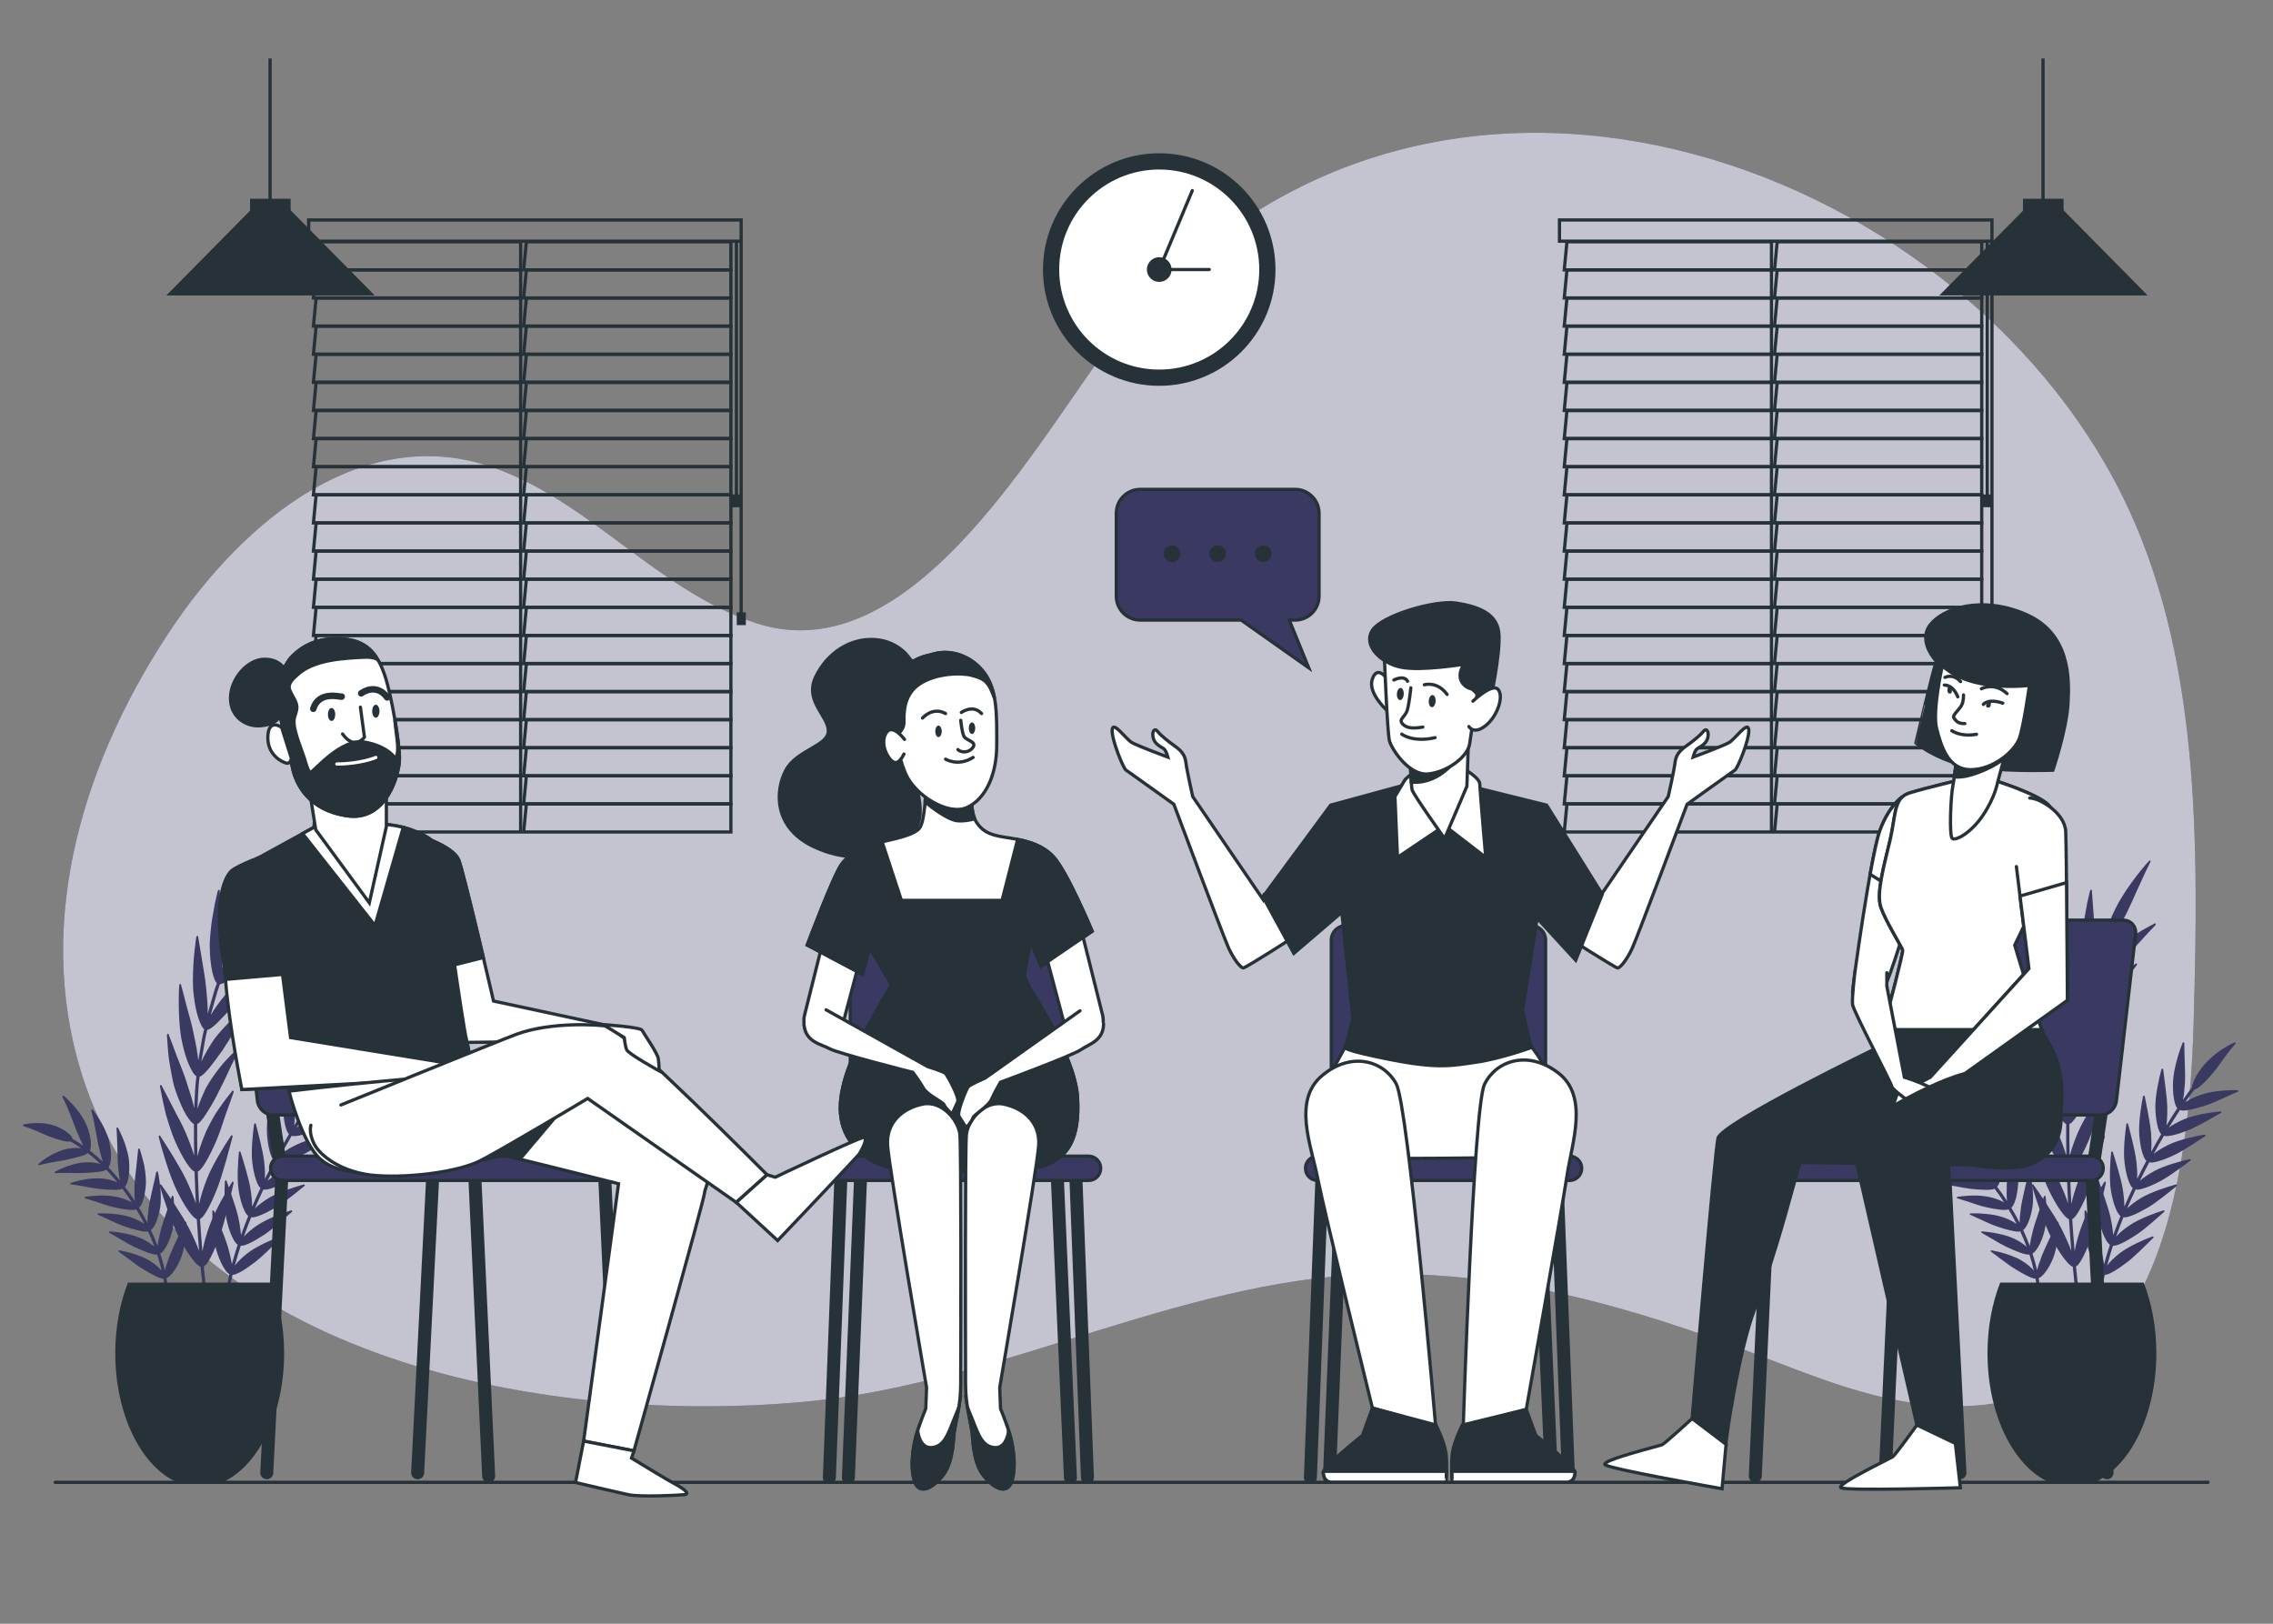 <svg xmlns="http://www.w3.org/2000/svg" xmlns:xlink="http://www.w3.org/1999/xlink" version="1.1" x="0px" y="0px" viewBox="0 0 700 500" style="enable-background:new 0 0 700 500;" xml:space="preserve">
<rect x="0" y="0" width="700" height="500" fill="#808080" stroke="none"/>
<g id="Background_Simple">
	<g>
		<path style="fill:#3a3962;" d="M653.635,152.769c-51.35-103.799-212.25-162.777-306.373-53.145    c-3.703,4.313-7.204,8.826-10.493,13.501c-24.001,34.116-60.029,93.183-104.005,78.739c-30.106-9.889-50.756-37.17-80.531-47.784    c-39.252-13.992-76.561,14.651-100.589,51.253c-27.932,42.549-41.292,92.482-25.399,138.645    c29.602,85.984,144.843,105.336,223.708,97.451c57.76-5.775,113.51-37.049,171.364-39.025    c41.624-1.422,81.437,10.091,118.947,24.407c17.38,6.633,34.744,13.942,53.55,15.77c67.276,6.542,80.12-60.708,81.727-117.276    C677.138,259.118,677.594,201.201,653.635,152.769z"/>
		<path style="opacity:0.7;fill:#FFFFFF;" d="M653.635,152.769c-51.35-103.799-212.25-162.777-306.373-53.145    c-3.703,4.313-7.204,8.826-10.493,13.501c-24.001,34.116-60.029,93.183-104.005,78.739c-30.106-9.889-50.756-37.17-80.531-47.784    c-39.252-13.992-76.561,14.651-100.589,51.253c-27.932,42.549-41.292,92.482-25.399,138.645    c29.602,85.984,144.843,105.336,223.708,97.451c57.76-5.775,113.51-37.049,171.364-39.025    c41.624-1.422,81.437,10.091,118.947,24.407c17.38,6.633,34.744,13.942,53.55,15.77c67.276,6.542,80.12-60.708,81.727-117.276    C677.138,259.118,677.594,201.201,653.635,152.769z"/>
	</g>
</g>
<g id="Windows">
	<g>
		<g>
			<polygon style="fill:none;stroke:#263238;stroke-miterlimit:10;" points="160.341,74.438 97.356,74.438 96.524,83.098      160.341,83.098    "/>
			<polygon style="fill:none;stroke:#263238;stroke-miterlimit:10;" points="160.341,83.098 97.356,83.098 96.524,91.757      160.341,91.757    "/>
			<polygon style="fill:none;stroke:#263238;stroke-miterlimit:10;" points="160.341,91.757 97.356,91.757 96.524,100.416      160.341,100.416    "/>
			<polygon style="fill:none;stroke:#263238;stroke-miterlimit:10;" points="160.341,100.416 97.356,100.416 96.524,109.076      160.341,109.076    "/>
			<polygon style="fill:none;stroke:#263238;stroke-miterlimit:10;" points="160.341,109.076 97.356,109.076 96.524,117.735      160.341,117.735    "/>
			<polygon style="fill:none;stroke:#263238;stroke-miterlimit:10;" points="160.341,117.735 97.356,117.735 96.524,126.394      160.341,126.394    "/>
			<polygon style="fill:none;stroke:#263238;stroke-miterlimit:10;" points="160.341,126.394 97.356,126.394 96.524,135.054      160.341,135.054    "/>
			<polygon style="fill:none;stroke:#263238;stroke-miterlimit:10;" points="160.341,135.054 97.356,135.054 96.524,143.713      160.341,143.713    "/>
			<polygon style="fill:none;stroke:#263238;stroke-miterlimit:10;" points="160.341,143.713 97.356,143.713 96.524,152.372      160.341,152.372    "/>
			<polygon style="fill:none;stroke:#263238;stroke-miterlimit:10;" points="160.341,152.372 97.356,152.372 96.524,161.032      160.341,161.032    "/>
			<polygon style="fill:none;stroke:#263238;stroke-miterlimit:10;" points="160.341,161.032 97.356,161.032 96.524,169.691      160.341,169.691    "/>
			<polygon style="fill:none;stroke:#263238;stroke-miterlimit:10;" points="160.341,169.691 97.356,169.691 96.524,178.35      160.341,178.35    "/>
			<polygon style="fill:none;stroke:#263238;stroke-miterlimit:10;" points="160.341,178.35 97.356,178.35 96.524,187.01      160.341,187.01    "/>
			<polygon style="fill:none;stroke:#263238;stroke-miterlimit:10;" points="160.341,187.01 97.356,187.01 96.524,195.669      160.341,195.669    "/>
			<polygon style="fill:none;stroke:#263238;stroke-miterlimit:10;" points="160.341,195.669 97.356,195.669 96.524,204.329      160.341,204.329    "/>
			<polygon style="fill:none;stroke:#263238;stroke-miterlimit:10;" points="160.341,204.314 97.356,204.314 96.524,212.973      160.341,212.973    "/>
			<polygon style="fill:none;stroke:#263238;stroke-miterlimit:10;" points="160.341,212.958 97.356,212.958 96.524,221.617      160.341,221.617    "/>
			<polygon style="fill:none;stroke:#263238;stroke-miterlimit:10;" points="160.341,221.603 97.356,221.603 96.524,230.262      160.341,230.262    "/>
			<polygon style="fill:none;stroke:#263238;stroke-miterlimit:10;" points="160.341,230.247 97.356,230.247 96.524,238.906      160.341,238.906    "/>
			<polygon style="fill:none;stroke:#263238;stroke-miterlimit:10;" points="160.341,238.892 97.356,238.892 96.524,247.551      160.341,247.551    "/>
			<polygon style="fill:none;stroke:#263238;stroke-miterlimit:10;" points="160.341,247.536 97.356,247.536 96.524,256.195      160.341,256.195    "/>
		</g>
		<g>
			<polygon style="fill:none;stroke:#263238;stroke-miterlimit:10;" points="225.089,74.438 162.103,74.438 161.271,83.098      225.089,83.098    "/>
			<polygon style="fill:none;stroke:#263238;stroke-miterlimit:10;" points="225.089,83.098 162.103,83.098 161.271,91.757      225.089,91.757    "/>
			<polygon style="fill:none;stroke:#263238;stroke-miterlimit:10;" points="225.089,91.757 162.103,91.757 161.271,100.416      225.089,100.416    "/>
			<polygon style="fill:none;stroke:#263238;stroke-miterlimit:10;" points="225.089,100.416 162.103,100.416 161.271,109.076      225.089,109.076    "/>
			<polygon style="fill:none;stroke:#263238;stroke-miterlimit:10;" points="225.089,109.076 162.103,109.076 161.271,117.735      225.089,117.735    "/>
			<polygon style="fill:none;stroke:#263238;stroke-miterlimit:10;" points="225.089,117.735 162.103,117.735 161.271,126.394      225.089,126.394    "/>
			<polygon style="fill:none;stroke:#263238;stroke-miterlimit:10;" points="225.089,126.394 162.103,126.394 161.271,135.054      225.089,135.054    "/>
			<polygon style="fill:none;stroke:#263238;stroke-miterlimit:10;" points="225.089,135.054 162.103,135.054 161.271,143.713      225.089,143.713    "/>
			<polygon style="fill:none;stroke:#263238;stroke-miterlimit:10;" points="225.089,143.713 162.103,143.713 161.271,152.372      225.089,152.372    "/>
			<polygon style="fill:none;stroke:#263238;stroke-miterlimit:10;" points="225.089,152.372 162.103,152.372 161.271,161.032      225.089,161.032    "/>
			<polygon style="fill:none;stroke:#263238;stroke-miterlimit:10;" points="225.089,161.032 162.103,161.032 161.271,169.691      225.089,169.691    "/>
			<polygon style="fill:none;stroke:#263238;stroke-miterlimit:10;" points="225.089,169.691 162.103,169.691 161.271,178.35      225.089,178.35    "/>
			<polygon style="fill:none;stroke:#263238;stroke-miterlimit:10;" points="225.089,178.35 162.103,178.35 161.271,187.01      225.089,187.01    "/>
			<polygon style="fill:none;stroke:#263238;stroke-miterlimit:10;" points="225.089,187.01 162.103,187.01 161.271,195.669      225.089,195.669    "/>
			<polygon style="fill:none;stroke:#263238;stroke-miterlimit:10;" points="225.089,195.669 162.103,195.669 161.271,204.329      225.089,204.329    "/>
			<polygon style="fill:none;stroke:#263238;stroke-miterlimit:10;" points="225.089,204.314 162.103,204.314 161.271,212.973      225.089,212.973    "/>
			<polygon style="fill:none;stroke:#263238;stroke-miterlimit:10;" points="225.089,212.958 162.103,212.958 161.271,221.617      225.089,221.617    "/>
			<polygon style="fill:none;stroke:#263238;stroke-miterlimit:10;" points="225.089,221.603 162.103,221.603 161.271,230.262      225.089,230.262    "/>
			<polygon style="fill:none;stroke:#263238;stroke-miterlimit:10;" points="225.089,230.247 162.103,230.247 161.271,238.906      225.089,238.906    "/>
			<polygon style="fill:none;stroke:#263238;stroke-miterlimit:10;" points="225.089,238.892 162.103,238.892 161.271,247.551      225.089,247.551    "/>
			<polygon style="fill:none;stroke:#263238;stroke-miterlimit:10;" points="225.089,247.536 162.103,247.536 161.271,256.195      225.089,256.195    "/>
		</g>
		<rect x="95.051" y="67.734" style="fill:none;stroke:#263238;stroke-miterlimit:10;" width="133.192" height="6.533"/>
		<line style="fill:none;stroke:#263238;stroke-miterlimit:10;" x1="228.243" y1="74.267" x2="228.243" y2="189.313"/>
		<line style="fill:none;stroke:#263238;stroke-miterlimit:10;" x1="226.792" y1="74.451" x2="226.792" y2="153.383"/>
		<rect x="227.395" y="189.058" style="fill:#263238;stroke:#263238;stroke-miterlimit:10;" width="1.791" height="2.93"/>
		<rect x="225.783" y="152.755" style="fill:#263238;stroke:#263238;stroke-miterlimit:10;" width="1.791" height="2.93"/>
	</g>
	<g>
		<g>
			<polygon style="fill:none;stroke:#263238;stroke-miterlimit:10;" points="545.55,74.438 482.564,74.438 481.732,83.098      545.55,83.098    "/>
			<polygon style="fill:none;stroke:#263238;stroke-miterlimit:10;" points="545.55,83.098 482.564,83.098 481.732,91.757      545.55,91.757    "/>
			<polygon style="fill:none;stroke:#263238;stroke-miterlimit:10;" points="545.55,91.757 482.564,91.757 481.732,100.416      545.55,100.416    "/>
			<polygon style="fill:none;stroke:#263238;stroke-miterlimit:10;" points="545.55,100.416 482.564,100.416 481.732,109.076      545.55,109.076    "/>
			<polygon style="fill:none;stroke:#263238;stroke-miterlimit:10;" points="545.55,109.076 482.564,109.076 481.732,117.735      545.55,117.735    "/>
			<polygon style="fill:none;stroke:#263238;stroke-miterlimit:10;" points="545.55,117.735 482.564,117.735 481.732,126.394      545.55,126.394    "/>
			<polygon style="fill:none;stroke:#263238;stroke-miterlimit:10;" points="545.55,126.394 482.564,126.394 481.732,135.054      545.55,135.054    "/>
			<polygon style="fill:none;stroke:#263238;stroke-miterlimit:10;" points="545.55,135.054 482.564,135.054 481.732,143.713      545.55,143.713    "/>
			<polygon style="fill:none;stroke:#263238;stroke-miterlimit:10;" points="545.55,143.713 482.564,143.713 481.732,152.372      545.55,152.372    "/>
			<polygon style="fill:none;stroke:#263238;stroke-miterlimit:10;" points="545.55,152.372 482.564,152.372 481.732,161.032      545.55,161.032    "/>
			<polygon style="fill:none;stroke:#263238;stroke-miterlimit:10;" points="545.55,161.032 482.564,161.032 481.732,169.691      545.55,169.691    "/>
			<polygon style="fill:none;stroke:#263238;stroke-miterlimit:10;" points="545.55,169.691 482.564,169.691 481.732,178.35      545.55,178.35    "/>
			<polygon style="fill:none;stroke:#263238;stroke-miterlimit:10;" points="545.55,178.35 482.564,178.35 481.732,187.01      545.55,187.01    "/>
			<polygon style="fill:none;stroke:#263238;stroke-miterlimit:10;" points="545.55,187.01 482.564,187.01 481.732,195.669      545.55,195.669    "/>
			<polygon style="fill:none;stroke:#263238;stroke-miterlimit:10;" points="545.55,195.669 482.564,195.669 481.732,204.329      545.55,204.329    "/>
			<polygon style="fill:none;stroke:#263238;stroke-miterlimit:10;" points="545.55,204.314 482.564,204.314 481.732,212.973      545.55,212.973    "/>
			<polygon style="fill:none;stroke:#263238;stroke-miterlimit:10;" points="545.55,212.958 482.564,212.958 481.732,221.617      545.55,221.617    "/>
			<polygon style="fill:none;stroke:#263238;stroke-miterlimit:10;" points="545.55,221.603 482.564,221.603 481.732,230.262      545.55,230.262    "/>
			<polygon style="fill:none;stroke:#263238;stroke-miterlimit:10;" points="545.55,230.247 482.564,230.247 481.732,238.906      545.55,238.906    "/>
			<polygon style="fill:none;stroke:#263238;stroke-miterlimit:10;" points="545.55,238.892 482.564,238.892 481.732,247.551      545.55,247.551    "/>
			<polygon style="fill:none;stroke:#263238;stroke-miterlimit:10;" points="545.55,247.536 482.564,247.536 481.732,256.195      545.55,256.195    "/>
		</g>
		<g>
			<polygon style="fill:none;stroke:#263238;stroke-miterlimit:10;" points="610.297,74.438 547.311,74.438 546.48,83.098      610.297,83.098    "/>
			<polygon style="fill:none;stroke:#263238;stroke-miterlimit:10;" points="610.297,83.098 547.311,83.098 546.48,91.757      610.297,91.757    "/>
			<polygon style="fill:none;stroke:#263238;stroke-miterlimit:10;" points="610.297,91.757 547.311,91.757 546.48,100.416      610.297,100.416    "/>
			<polygon style="fill:none;stroke:#263238;stroke-miterlimit:10;" points="610.297,100.416 547.311,100.416 546.48,109.076      610.297,109.076    "/>
			<polygon style="fill:none;stroke:#263238;stroke-miterlimit:10;" points="610.297,109.076 547.311,109.076 546.48,117.735      610.297,117.735    "/>
			<polygon style="fill:none;stroke:#263238;stroke-miterlimit:10;" points="610.297,117.735 547.311,117.735 546.48,126.394      610.297,126.394    "/>
			<polygon style="fill:none;stroke:#263238;stroke-miterlimit:10;" points="610.297,126.394 547.311,126.394 546.48,135.054      610.297,135.054    "/>
			<polygon style="fill:none;stroke:#263238;stroke-miterlimit:10;" points="610.297,135.054 547.311,135.054 546.48,143.713      610.297,143.713    "/>
			<polygon style="fill:none;stroke:#263238;stroke-miterlimit:10;" points="610.297,143.713 547.311,143.713 546.48,152.372      610.297,152.372    "/>
			<polygon style="fill:none;stroke:#263238;stroke-miterlimit:10;" points="610.297,152.372 547.311,152.372 546.48,161.032      610.297,161.032    "/>
			<polygon style="fill:none;stroke:#263238;stroke-miterlimit:10;" points="610.297,161.032 547.311,161.032 546.48,169.691      610.297,169.691    "/>
			<polygon style="fill:none;stroke:#263238;stroke-miterlimit:10;" points="610.297,169.691 547.311,169.691 546.48,178.35      610.297,178.35    "/>
			<polygon style="fill:none;stroke:#263238;stroke-miterlimit:10;" points="610.297,178.35 547.311,178.35 546.48,187.01      610.297,187.01    "/>
			<polygon style="fill:none;stroke:#263238;stroke-miterlimit:10;" points="610.297,187.01 547.311,187.01 546.48,195.669      610.297,195.669    "/>
			<polygon style="fill:none;stroke:#263238;stroke-miterlimit:10;" points="610.297,195.669 547.311,195.669 546.48,204.329      610.297,204.329    "/>
			<polygon style="fill:none;stroke:#263238;stroke-miterlimit:10;" points="610.297,204.314 547.311,204.314 546.48,212.973      610.297,212.973    "/>
			<polygon style="fill:none;stroke:#263238;stroke-miterlimit:10;" points="610.297,212.958 547.311,212.958 546.48,221.617      610.297,221.617    "/>
			<polygon style="fill:none;stroke:#263238;stroke-miterlimit:10;" points="610.297,221.603 547.311,221.603 546.48,230.262      610.297,230.262    "/>
			<polygon style="fill:none;stroke:#263238;stroke-miterlimit:10;" points="610.297,230.247 547.311,230.247 546.48,238.906      610.297,238.906    "/>
			<polygon style="fill:none;stroke:#263238;stroke-miterlimit:10;" points="610.297,238.892 547.311,238.892 546.48,247.551      610.297,247.551    "/>
			<polygon style="fill:none;stroke:#263238;stroke-miterlimit:10;" points="610.297,247.536 547.311,247.536 546.48,256.195      610.297,256.195    "/>
		</g>
		<rect x="480.26" y="67.734" style="fill:none;stroke:#263238;stroke-miterlimit:10;" width="133.192" height="6.533"/>
		<line style="fill:none;stroke:#263238;stroke-miterlimit:10;" x1="613.452" y1="74.267" x2="613.452" y2="189.313"/>
		<line style="fill:none;stroke:#263238;stroke-miterlimit:10;" x1="612" y1="74.451" x2="612" y2="153.383"/>
		<rect x="612.604" y="189.058" style="fill:#263238;stroke:#263238;stroke-miterlimit:10;" width="1.791" height="2.93"/>
		<rect x="610.991" y="152.755" style="fill:#263238;stroke:#263238;stroke-miterlimit:10;" width="1.791" height="2.93"/>
	</g>
</g>
<g id="Plants">
	<g>
		<g>
			<path style="fill:#3a3962;" d="M33.696,351.7c-0.157-0.83-0.48-1.707-0.858-2.641c-0.388-0.923-0.811-1.922-1.324-2.83     c-1.023-1.817-2.152-3.53-2.948-4.492c-0.176-0.226-0.533-0.044-0.461,0.233c0.15,0.602,0.348,1.395,0.574,2.298     c0.204,0.907,0.399,1.936,0.603,2.96c0.434,2.028,0.725,4.197,1.098,5.738c0.235,0.953,0.457,1.851,0.659,2.671     c0.213,0.813,0.434,1.525,0.659,2.116l-1.973-1.793c-0.657-0.599-1.384-1.116-2.072-1.678c0.29-0.474,0.429-1.53,0.295-2.903     c-0.159-1.341-0.53-3.093-1.278-4.879c-0.326-0.764-0.777-1.616-1.307-2.5c-0.539-0.871-1.196-1.725-1.857-2.573     c-1.349-1.654-2.847-3.124-3.84-3.95c-0.224-0.193-0.547,0.05-0.418,0.312c0.28,0.576,0.651,1.321,1.038,2.176     c0.362,0.86,0.767,1.823,1.182,2.811c0.747,1.942,1.528,3.974,2.116,5.501c0.379,0.926,0.751,1.773,1.11,2.518     c0.334,0.781,0.656,1.463,0.965,2.021l-1.615-1.101l-1.683-0.996c-0.048-0.264-0.215-0.58-0.485-0.932     c-0.281-0.332-0.673-0.691-1.152-1.066c-0.947-0.77-2.309-1.502-3.879-2.077c-1.399-0.495-3.316-0.809-5.126-0.823     c-1.811-0.031-3.491,0.196-4.47,0.437c-0.227,0.058-0.203,0.461-0.009,0.518c0.928,0.267,2.432,0.824,3.964,1.479     c1.543,0.637,3.109,1.417,4.376,1.859c2.629,0.958,5.012,1.578,6.138,1.386l1.67,0.988c0.549,0.342,1.071,0.725,1.608,1.086     c-0.619-0.071-1.324-0.111-2.094-0.083c-0.786,0.056-1.626,0.167-2.482,0.339c-0.71,0.129-1.536,0.407-2.369,0.749     c-0.836,0.351-1.662,0.71-2.461,1.189c-0.792,0.459-1.524,0.935-2.149,1.374c-0.629,0.458-1.154,0.9-1.539,1.228     c-0.175,0.151-0.175,0.512-0.001,0.463c0.764-0.235,2.067-0.523,3.571-0.812c0.771-0.135,1.566-0.275,2.332-0.41     c0.776-0.111,1.546-0.241,2.243-0.4c1.582-0.349,3.094-0.651,4.366-1.037c1.255-0.358,2.201-0.699,2.626-1.104     c0.662,0.538,1.356,1.038,1.991,1.608l1.896,1.723c-0.606-0.161-1.312-0.296-2.081-0.389c-0.764-0.1-1.6-0.149-2.502-0.093     c-1.496,0.07-3.393,0.429-5.147,1.053c-0.871,0.297-1.683,0.604-2.399,0.923c-0.723,0.337-1.335,0.653-1.79,0.899     c-0.207,0.113-0.268,0.47-0.08,0.459c0.84-0.082,2.204-0.064,3.787-0.083c0.791-0.01,1.59,0.053,2.406,0.052     c0.826-0.005,1.618-0.01,2.32-0.014c1.604-0.029,3.227-0.177,4.509-0.314c1.28-0.137,2.29-0.362,2.764-0.694     c1.219,1.201,2.297,2.53,3.392,3.845c-1.172-0.467-2.687-0.955-4.48-1.128c-1.515-0.131-3.441-0.09-5.287,0.233     c-1.848,0.318-3.486,0.738-4.486,1.07c-0.229,0.078-0.341,0.419-0.145,0.438c0.87,0.139,2.302,0.368,3.835,0.614     c1.53,0.335,3.335,0.59,4.737,0.797c1.619,0.202,3.223,0.31,4.551,0.313c1.295,0.038,2.323-0.058,2.834-0.33l1.528,2.067     l1.421,2.141c-1.097-0.604-2.571-1.233-4.354-1.624c-1.483-0.326-3.426-0.566-5.327-0.488c-1.882,0.043-3.597,0.224-4.634,0.376     c-0.244,0.045-0.391,0.36-0.205,0.426c0.825,0.278,2.214,0.732,3.8,1.204c1.539,0.563,3.267,1.145,4.714,1.472     c1.598,0.401,3.178,0.695,4.496,0.84c1.323,0.142,2.321,0.169,2.867-0.055l1.3,2.216l1.193,2.274     c-1.028-0.716-2.434-1.491-4.16-2.061c-1.419-0.496-3.357-0.867-5.256-1.031c-1.883-0.18-3.605-0.224-4.714-0.186     c-0.248,0.006-0.435,0.321-0.242,0.405c0.86,0.363,2.172,1.031,3.72,1.7c1.51,0.684,3.119,1.448,4.535,1.911     c1.545,0.557,3.085,1.01,4.382,1.293c1.264,0.296,2.287,0.417,2.845,0.257c0.742,1.544,1.367,3.138,1.99,4.731     c-0.948-0.824-2.28-1.744-3.903-2.506c-1.383-0.634-3.237-1.219-5.11-1.573c-1.85-0.37-3.56-0.58-4.659-0.651     c-0.246-0.018-0.466,0.274-0.284,0.376c0.814,0.441,2.043,1.227,3.51,2.041c1.372,0.846,2.985,1.733,4.261,2.37     c3.019,1.398,5.848,2.529,7.024,2.341l0.743,2.455l0.634,2.484c-0.831-0.939-2.032-2.014-3.562-2.956     c-1.237-0.805-3.12-1.564-4.863-2.139c-1.799-0.566-3.514-0.941-4.544-1.14c-0.239-0.044-0.492,0.22-0.333,0.342     c0.684,0.537,1.95,1.402,3.218,2.385c1.326,0.966,2.709,2.04,3.956,2.804c2.783,1.728,5.482,3.206,6.635,3.189     c0.309,1.671,0.531,3.371,0.602,5.047c0.01,0.212,0.233,0.368,0.51,0.374c0.276,0.006,0.5-0.187,0.489-0.408     c-0.075-1.756-0.302-3.477-0.617-5.185c1.083-0.304,3.136-2.782,4.524-6.353c0.578-1.518,1.052-3.615,1.281-5.619     c0.286-2.029,0.279-3.927,0.314-5.126c0.005-0.272-0.386-0.322-0.498-0.069c-0.499,1.095-1.317,2.89-2.176,4.777     c-0.9,1.881-1.78,3.777-2.382,5.267c-0.69,1.826-1.27,3.463-1.556,4.698c-0.201-0.865-0.433-1.723-0.652-2.583l-0.771-2.549     c0.512-0.23,1.18-1.011,1.856-2.207c0.693-1.202,1.335-2.799,1.81-4.632c0.447-1.595,0.581-3.66,0.645-5.695     c-0.019-1.98-0.11-3.93-0.263-5.072c-0.032-0.263-0.426-0.267-0.508-0.006c-0.339,1.131-0.996,3.031-1.642,4.962     c-0.618,1.923-1.376,3.957-1.744,5.474c-0.483,1.895-0.844,3.582-0.971,4.843c-0.639-1.655-1.289-3.307-2.056-4.907     c0.483-0.289,1.067-1.15,1.616-2.421c0.514-1.251,0.979-2.909,1.278-4.791c0.204-1.583,0.207-3.701,0.018-5.687     c-0.218-1.958-0.502-3.875-0.765-4.988c-0.058-0.256-0.449-0.217-0.505,0.049c-0.223,1.151-0.69,3.104-1.134,5.086     c-0.421,1.974-0.932,4.053-1.158,5.616c-0.243,1.915-0.446,3.648-0.425,4.914l-1.233-2.357l-1.346-2.294     c0.441-0.335,0.958-1.274,1.338-2.573c0.381-1.299,0.673-2.995,0.78-4.891c0.054-1.6-0.187-3.663-0.533-5.642     c-0.444-1.956-1.002-3.83-1.367-4.974c-0.08-0.263-0.484-0.179-0.498,0.094c-0.123,1.206-0.325,3.181-0.537,5.258     c-0.173,2.022-0.542,4.149-0.579,5.712c-0.044,1.922-0.071,3.671,0.082,4.928l-1.467-2.217l-1.58-2.138     c0.412-0.384,0.805-1.348,1.086-2.703c0.243-1.332,0.336-3.051,0.216-4.963c-0.073-1.663-0.674-3.676-1.297-5.66     c-0.693-1.929-1.56-3.724-2.099-4.829c-0.136-0.243-0.517-0.115-0.492,0.164c0.101,1.23,0.172,3.276,0.257,5.327     c0.091,2.054,0.028,4.245,0.19,5.799c0.181,1.94,0.324,3.695,0.628,4.915c-1.138-1.363-2.252-2.745-3.519-3.994     c0.362-0.431,0.631-1.434,0.728-2.823C34.264,355.299,34.087,353.604,33.696,351.7z"/>
		</g>
		<g>
			<path style="fill:#3a3962;" d="M71.73,309.796c1.476-1.816,3.448-4.299,5.196-6.665c1.788-2.331,3.486-4.546,4.523-5.897     c0.245-0.301,0.052-0.708-0.248-0.523c-1.307,0.813-3.368,2.239-5.598,3.921c-2.192,1.689-4.382,3.698-6.038,5.493     c-1.918,2.251-3.558,4.556-4.679,6.474l1.357-4.801l0.692-2.397l0.796-2.365c1.143,0.14,4.589-2.713,8.565-6.519     c3.419-3.321,8.496-9.221,10.899-11.612c0.263-0.281,0.102-0.707-0.207-0.548c-1.347,0.703-3.635,1.881-5.936,3.389     c-1.156,0.749-2.385,1.544-3.489,2.387c-1.101,0.844-2.144,1.705-3.032,2.529c-1.117,1.01-2.1,2.063-2.977,3.086     c-0.884,1.02-1.669,2.006-2.322,2.905c0.9-2.264,1.697-4.57,2.681-6.8c0.63-0.439,1.572-1.757,2.642-3.649     c1.162-1.851,2.373-4.316,3.756-6.969c0.592-1.187,1.209-2.575,1.885-4.015c0.323-0.729,0.653-1.474,0.985-2.222     c0.34-0.744,0.68-1.491,1.016-2.226c1.33-2.951,2.619-5.717,3.474-7.368c0.194-0.376-0.131-0.613-0.428-0.293     c-1.287,1.384-3.27,3.757-5.21,6.434c-0.479,0.674-0.965,1.359-1.449,2.041c-0.454,0.702-0.906,1.402-1.348,2.086     c-0.888,1.37-1.639,2.733-2.247,3.948c-1.311,2.516-2.22,4.983-2.922,6.984c-0.638,2.031-0.955,3.651-0.948,4.566l-0.737,1.714     l-0.671,1.741l-1.341,3.483c0.109-1.086,0.183-2.32,0.219-3.661c0.017-1.344,0.034-2.781,0.053-4.268     c0.003-1.246-0.062-2.652-0.166-4.124c-0.096-1.467-0.195-2.987-0.291-4.455c-0.253-2.966-0.406-5.713-0.54-7.411     c-0.028-0.386-0.488-0.234-0.592,0.197c-0.218,0.941-0.506,2.183-0.833,3.595c-0.274,1.426-0.564,3.017-0.831,4.641     c-0.292,1.612-0.437,3.313-0.594,4.886c-0.139,1.581-0.247,3.053-0.194,4.337c0.083,5.799,1.212,10.19,2.184,10.869l-0.785,2.331     c-0.245,0.782-0.456,1.575-0.685,2.362l-1.348,4.732c0.023-2.177-0.162-4.939-0.5-7.926c-0.186-2.465-0.767-5.585-1.245-8.506     c-0.49-2.943-0.944-5.675-1.22-7.331c-0.058-0.379-0.507-0.188-0.58,0.247c-0.243,1.937-0.684,5.068-0.879,8.37     c-0.163,3.318-0.253,6.732,0.097,9.284c0.333,2.889,0.805,5.382,1.464,7.257c0.616,1.863,1.246,3.062,1.766,3.354l-0.553,2.397     l-0.423,2.424l-0.84,4.85c-0.208-2.167-0.678-4.894-1.342-7.84c-0.441-2.437-1.276-5.475-2.1-8.362     c-0.715-2.848-1.445-5.546-1.895-7.197c-0.103-0.376-0.522-0.138-0.541,0.308c-0.233,3.907-0.276,12.72,0.957,17.713     c1.175,5.692,3.292,9.767,4.36,10.22c-0.457,3.254-0.507,6.541-0.675,9.819c-0.24-1.065-0.559-2.261-0.948-3.548     c-0.194-0.644-0.406-1.311-0.634-1.996c-0.241-0.686-0.467-1.387-0.667-2.097c-0.708-2.375-1.921-5.318-3.021-8.107     c-1.012-2.765-2.022-5.387-2.642-6.992c-0.141-0.366-0.534-0.083-0.506,0.365c0.071,0.976,0.164,2.264,0.271,3.729     c0.127,1.457,0.233,3.067,0.539,4.732c0.269,1.658,0.57,3.336,0.895,4.899c0.167,0.782,0.319,1.533,0.514,2.244     c0.215,0.713,0.432,1.382,0.648,1.989c0.993,2.769,2.026,5.115,2.996,6.782c1.012,1.653,1.891,2.689,2.463,2.863     c-0.03,3.272,0.017,6.545,0.07,9.816c-0.629-2.098-1.556-4.684-2.748-7.393c-0.484-1.135-1.095-2.382-1.767-3.664     c-0.344-0.638-0.694-1.287-1.045-1.936c-0.338-0.67-0.676-1.34-1.008-1.998c-1.4-2.683-2.7-5.173-3.488-6.683     c-0.185-0.35-0.54-0.022-0.457,0.424c0.369,1.951,0.988,5.139,1.768,8.354c0.893,3.078,1.9,6.26,2.919,8.537     c2.271,5.197,4.795,8.909,5.943,9.216c0.101,3.271,0.238,6.54,0.402,9.807c-0.669-2.077-1.733-4.628-2.982-7.295     c-2.146-4.447-6.219-10.728-8.009-13.496c-0.205-0.314-0.54,0.022-0.431,0.432c0.918,3.615,3.294,11.731,5.455,16.2     c2.453,5.112,5.092,8.741,6.248,9.011c0.214,3.265,0.444,6.529,0.726,9.789c-0.756-2.053-1.878-4.57-3.224-7.194     c-2.281-4.376-6.576-10.513-8.447-13.214c-0.213-0.306-0.539,0.04-0.42,0.446c1.051,3.572,3.672,11.6,5.987,15.999     c2.61,5.031,5.373,8.574,6.542,8.804c0.318,3.25,0.665,6.495,1.083,9.738c0.053,0.409,0.32,0.712,0.594,0.673     c0.273-0.039,0.45-0.396,0.397-0.803c-0.416-3.222-0.762-6.458-1.079-9.695c1.096-0.332,3.133-4.352,5.021-9.658     c1.6-4.585,3.363-12.504,4.16-15.952c0.091-0.394-0.257-0.698-0.449-0.392c-1.683,2.676-5.384,9.007-7.014,13.619     c-1.023,2.84-1.754,5.578-2.137,7.761c-0.29-3.321-0.524-6.647-0.743-9.973c1.111-0.294,3.286-4.247,5.336-9.492     c1.758-4.533,3.761-12.382,4.686-15.793c0.101-0.39-0.24-0.705-0.439-0.406c-1.76,2.612-5.686,8.811-7.457,13.369     c-1.126,2.806-1.919,5.518-2.393,7.688c-0.171-3.329-0.309-6.66-0.413-9.992c1.117-0.257,3.416-4.14,5.65-9.306     c0.941-2.229,2.006-5.292,2.924-8.21c1.029-2.776,1.934-5.329,2.458-6.887c0.12-0.354-0.204-0.676-0.418-0.413     c-0.937,1.151-2.469,3.105-4.045,5.379c-0.393,0.568-0.791,1.153-1.178,1.752c-0.364,0.619-0.721,1.244-1.063,1.864     c-0.684,1.24-1.307,2.462-1.802,3.58c-1.185,2.764-2.124,5.448-2.639,7.601c-0.059-3.333-0.104-6.667-0.075-10     c0.56-0.109,1.454-1.114,2.494-2.726c1.075-1.6,2.378-3.735,3.617-6.141c0.269-0.518,0.542-1.083,0.818-1.681     c0.303-0.597,0.623-1.226,0.951-1.872c0.644-1.293,1.285-2.656,1.886-3.979c0.563-1.326,1.257-2.597,1.817-3.729     c0.555-1.127,1.044-2.118,1.414-2.87c0.165-0.341-0.117-0.699-0.363-0.461c-1.079,1.046-2.851,2.824-4.703,4.905     c-1.76,2.084-3.487,4.492-4.721,6.591c-0.393,0.647-0.722,1.296-1.008,1.94c-0.297,0.643-0.576,1.279-0.834,1.9     c-0.516,1.242-0.95,2.425-1.285,3.484c0.175-3.319,0.214-6.648,0.679-9.945c1.173-0.103,3.851-3.624,7.041-8.103     c2.569-3.931,6.59-10.581,8.407-13.39c0.201-0.324-0.04-0.712-0.311-0.499c-1.188,0.937-3.144,2.532-5.208,4.415     c-1.949,1.901-3.98,4.102-5.439,6.053c-1.657,2.434-3.035,4.9-3.968,6.923l0.851-4.915l0.425-2.457l0.561-2.431     c0.571,0.013,1.666-0.776,3.029-2.092C68.192,313.692,69.948,311.881,71.73,309.796z"/>
		</g>
		<g>
			<path style="fill:#3a3962;" d="M97.844,347.806c3.129-1.34,7.641-4.034,9.582-5.128c0.224-0.123,0.065-0.474-0.205-0.452     c-1.18,0.107-3.114,0.348-5.183,0.731c-2.035,0.413-4.233,0.948-5.805,1.617c-1.969,0.804-3.671,1.75-4.863,2.626     c1.095-1.825,2.251-3.611,3.41-5.394c1.027,0.512,4.37-0.204,8.081-1.449c1.596-0.539,3.542-1.436,5.344-2.231     c1.791-0.829,3.439-1.53,4.413-1.963c0.224-0.09,0.09-0.445-0.173-0.456c-1.153-0.049-3.068-0.015-5.131,0.185     c-2.055,0.211-4.249,0.6-5.867,1.151c-2.016,0.659-3.75,1.52-5.009,2.31c0.897-1.272,1.782-2.555,2.719-3.798     c1.156-0.179,3.48-2.427,5.917-5.316c0.537-0.645,1.128-1.396,1.707-2.229c0.593-0.816,1.213-1.671,1.817-2.503     c1.194-1.686,2.438-3.173,3.25-4.08c0.181-0.209-0.044-0.542-0.298-0.424c-1.119,0.497-2.955,1.444-4.694,2.728     c-0.889,0.623-1.736,1.335-2.544,2.03c-0.771,0.72-1.503,1.423-2.062,2.098c-2.37,2.805-3.726,5.635-3.773,6.935     c-0.967,1.265-1.862,2.582-2.786,3.877c0.311-1.429,0.498-3.337,0.627-5.442c0.086-1.772,0.004-4.09-0.075-6.326     c-0.067-2.229-0.141-4.378-0.142-5.703c0-0.302-0.413-0.349-0.533-0.059c-0.487,1.271-1.255,3.341-1.817,5.539     c-0.597,2.194-1.017,4.516-1.105,6.311c-0.208,4.094,0.486,7.455,1.303,8.26c-1.141,1.758-2.284,3.515-3.361,5.312     c0.201-1.459,0.305-3.356,0.28-5.462c-0.046-1.774-0.268-4.05-0.56-6.254c-0.279-2.205-0.543-4.286-0.703-5.554     c-0.035-0.291-0.443-0.31-0.527-0.023c-0.712,2.529-1.986,8.246-1.883,11.811c0.079,4.078,0.909,7.378,1.794,8.151     c-1.067,1.803-2.09,3.63-3.096,5.467c0.157-1.453,0.127-3.374,0.008-5.461c-0.257-3.497-1.502-9.128-1.971-11.641     c-0.057-0.285-0.462-0.281-0.521,0.006c-0.557,2.514-1.436,8.257-1.174,11.795c0.285,4.051,1.276,7.315,2.191,8.044     c-0.993,1.844-1.915,3.725-2.855,5.596c0.092-1.459-0.002-3.367-0.234-5.453c-0.41-3.477-1.922-9.023-2.548-11.495     c-0.072-0.28-0.476-0.257-0.521,0.029c-0.182,1.262-0.444,3.333-0.604,5.519c-0.126,2.202-0.2,4.496,0.028,6.269     c0.457,4.019,1.596,7.256,2.538,7.938c-0.917,1.884-1.737,3.813-2.59,5.727c0.015-1.462-0.159-3.361-0.495-5.444     c-0.259-1.728-0.866-3.972-1.46-6.078c-0.59-2.097-1.209-4.082-1.594-5.294c-0.088-0.276-0.486-0.236-0.514,0.053     c-0.254,2.517-0.663,8.291-0.061,11.825c0.629,4.016,1.967,7.192,2.931,7.814c-0.778,1.946-1.543,3.899-2.234,5.879     c-0.102-1.471-0.372-3.351-0.821-5.415c-0.388-1.732-1.063-3.915-1.789-6.016c-0.687-2.075-1.39-4.044-1.826-5.249     c-0.099-0.275-0.497-0.212-0.512,0.081c-0.158,2.569-0.287,8.399,0.524,11.907c0.871,4.003,2.388,7.077,3.414,7.64     c-0.668,1.989-1.256,4.005-1.808,6.03c-0.209-1.457-0.626-3.317-1.217-5.357c-0.989-3.375-3.331-8.708-4.283-11.082     c-0.113-0.27-0.509-0.183-0.51,0.112c-0.051,2.581,0.199,8.495,1.25,11.966c1.158,3.978,2.929,6.922,4.006,7.388     c-0.474,2.044-0.877,4.102-1.129,6.209c-0.03,0.267,0.173,0.511,0.45,0.529c0.275,0.017,0.516-0.163,0.544-0.42     c0.242-2.034,0.64-4.073,1.108-6.088c1.116,0.104,4.03-1.679,7.097-4.042c2.626-2.072,6.246-5.799,7.882-7.38     c0.183-0.182-0.063-0.484-0.317-0.388c-2.248,0.813-7.274,2.995-10,5.113c-1.669,1.289-3.046,2.658-3.951,3.83     c0.559-2.048,1.15-4.089,1.827-6.104c1.103,0.209,4.161-1.328,7.418-3.503c2.776-1.91,6.689-5.457,8.39-6.975     c0.192-0.175-0.037-0.493-0.295-0.409c-1.133,0.367-2.996,1.005-4.954,1.807c-1.912,0.811-3.958,1.779-5.371,2.738     c-1.762,1.178-3.246,2.442-4.232,3.542c0.701-2.007,1.473-3.989,2.263-5.963c1.109,0.292,4.235-1.053,7.64-3.051     c2.895-1.753,7.003-5.134,8.794-6.615c0.202-0.169-0.01-0.501-0.274-0.426c-1.155,0.326-3.053,0.892-5.051,1.607     c-1.988,0.712-4.03,1.59-5.532,2.459c-1.822,1.084-3.37,2.262-4.443,3.29c0.86-1.945,1.695-3.903,2.625-5.817     c1.078,0.345,4.29-0.81,7.792-2.674c1.485-0.819,3.33-2.027,4.974-3.225c1.677-1.178,3.199-2.32,4.118-3.014     c0.212-0.156,0.018-0.493-0.251-0.434c-2.341,0.51-7.7,1.953-10.752,3.595c-1.884,0.999-3.473,2.11-4.605,3.078     c0.957-1.902,1.892-3.815,2.901-5.689c1.053,0.393,4.334-0.627,7.898-2.331c3.08-1.486,7.43-4.513,9.352-5.745     c0.217-0.144,0.038-0.49-0.232-0.445c-2.365,0.358-7.772,1.534-10.889,3.038c-1.944,0.899-3.559,1.952-4.734,2.869     c1.024-1.866,2.061-3.725,3.145-5.556C90.879,350.181,94.213,349.317,97.844,347.806z"/>
		</g>
		<path style="fill:#263238;" d="M54.555,456.451h13.889c10.986-4.821,19.055-20.786,19.055-39.75c0-7.984-1.434-15.435-3.91-21.75    H39.41c-2.476,6.315-3.91,13.766-3.91,21.75C35.5,435.665,43.569,451.629,54.555,456.451z"/>
	</g>
	<g>
		<g>
			<path style="fill:#3a3962;" d="M610.272,351.7c-0.157-0.83-0.48-1.707-0.858-2.641c-0.388-0.923-0.811-1.922-1.324-2.83     c-1.023-1.817-2.152-3.53-2.948-4.492c-0.176-0.226-0.533-0.044-0.461,0.233c0.15,0.602,0.348,1.395,0.573,2.298     c0.204,0.907,0.399,1.936,0.603,2.96c0.434,2.028,0.725,4.197,1.098,5.738c0.235,0.953,0.457,1.851,0.659,2.671     c0.213,0.813,0.434,1.525,0.659,2.116l-1.973-1.793c-0.657-0.599-1.384-1.116-2.072-1.678c0.29-0.474,0.43-1.53,0.295-2.903     c-0.159-1.341-0.53-3.093-1.278-4.879c-0.326-0.764-0.777-1.616-1.307-2.5c-0.539-0.871-1.196-1.725-1.857-2.573     c-1.349-1.654-2.847-3.124-3.84-3.95c-0.224-0.193-0.547,0.05-0.418,0.312c0.28,0.576,0.651,1.321,1.038,2.176     c0.362,0.86,0.767,1.823,1.182,2.811c0.747,1.942,1.528,3.974,2.116,5.501c0.379,0.926,0.751,1.773,1.11,2.518     c0.334,0.781,0.656,1.463,0.965,2.021l-1.615-1.101l-1.683-0.996c-0.048-0.264-0.215-0.58-0.485-0.932     c-0.281-0.332-0.673-0.691-1.152-1.066c-0.947-0.77-2.309-1.502-3.879-2.077c-1.399-0.495-3.316-0.809-5.127-0.823     c-1.81-0.031-3.491,0.196-4.47,0.437c-0.227,0.058-0.203,0.461-0.008,0.518c0.928,0.267,2.432,0.824,3.964,1.479     c1.543,0.637,3.109,1.417,4.376,1.859c2.629,0.958,5.012,1.578,6.138,1.386l1.67,0.988c0.548,0.342,1.071,0.725,1.608,1.086     c-0.619-0.071-1.324-0.111-2.094-0.083c-0.786,0.056-1.626,0.167-2.482,0.339c-0.71,0.129-1.536,0.407-2.369,0.749     c-0.836,0.351-1.662,0.71-2.461,1.189c-0.792,0.459-1.524,0.935-2.149,1.374c-0.629,0.458-1.154,0.9-1.539,1.228     c-0.175,0.151-0.175,0.512-0.001,0.463c0.764-0.235,2.067-0.523,3.571-0.812c0.771-0.135,1.567-0.275,2.332-0.41     c0.776-0.111,1.546-0.241,2.243-0.4c1.582-0.349,3.094-0.651,4.366-1.037c1.255-0.358,2.201-0.699,2.626-1.104     c0.662,0.538,1.356,1.038,1.992,1.608l1.896,1.723c-0.606-0.161-1.312-0.296-2.081-0.389c-0.764-0.1-1.6-0.149-2.502-0.093     c-1.496,0.07-3.393,0.429-5.147,1.053c-0.871,0.297-1.683,0.604-2.399,0.923c-0.723,0.337-1.335,0.653-1.789,0.899     c-0.207,0.113-0.268,0.47-0.08,0.459c0.84-0.082,2.205-0.064,3.787-0.083c0.791-0.01,1.59,0.053,2.406,0.052     c0.826-0.005,1.618-0.01,2.32-0.014c1.604-0.029,3.227-0.177,4.509-0.314c1.279-0.137,2.289-0.362,2.764-0.694     c1.219,1.201,2.297,2.53,3.392,3.845c-1.172-0.467-2.687-0.955-4.48-1.128c-1.515-0.131-3.441-0.09-5.287,0.233     c-1.849,0.318-3.487,0.738-4.486,1.07c-0.229,0.078-0.341,0.419-0.145,0.438c0.87,0.139,2.302,0.368,3.835,0.614     c1.53,0.335,3.335,0.59,4.737,0.797c1.62,0.202,3.223,0.31,4.551,0.313c1.295,0.038,2.323-0.058,2.834-0.33l1.528,2.067     l1.42,2.141c-1.097-0.604-2.571-1.233-4.354-1.624c-1.483-0.326-3.426-0.566-5.327-0.488c-1.882,0.043-3.597,0.224-4.634,0.376     c-0.244,0.045-0.391,0.36-0.205,0.426c0.825,0.278,2.214,0.732,3.8,1.204c1.539,0.563,3.267,1.145,4.714,1.472     c1.598,0.401,3.178,0.695,4.496,0.84c1.323,0.142,2.321,0.169,2.866-0.055l1.3,2.216l1.193,2.274     c-1.028-0.716-2.434-1.491-4.16-2.061c-1.419-0.496-3.357-0.867-5.256-1.031c-1.883-0.18-3.605-0.224-4.714-0.186     c-0.248,0.006-0.435,0.321-0.242,0.405c0.86,0.363,2.172,1.031,3.72,1.7c1.51,0.684,3.119,1.448,4.535,1.911     c1.545,0.557,3.085,1.01,4.382,1.293c1.264,0.296,2.287,0.417,2.845,0.257c0.742,1.544,1.367,3.138,1.99,4.731     c-0.948-0.824-2.28-1.744-3.903-2.506c-1.383-0.634-3.237-1.219-5.11-1.573c-1.85-0.37-3.56-0.58-4.659-0.651     c-0.246-0.018-0.466,0.274-0.284,0.376c0.814,0.441,2.043,1.227,3.51,2.041c1.372,0.846,2.985,1.733,4.261,2.37     c3.018,1.398,5.848,2.529,7.024,2.341l0.743,2.455l0.634,2.484c-0.831-0.939-2.032-2.014-3.561-2.956     c-1.237-0.805-3.12-1.564-4.863-2.139c-1.799-0.566-3.514-0.941-4.544-1.14c-0.239-0.044-0.492,0.22-0.333,0.342     c0.684,0.537,1.95,1.402,3.218,2.385c1.326,0.966,2.709,2.04,3.956,2.804c2.783,1.728,5.482,3.206,6.635,3.189     c0.309,1.671,0.531,3.371,0.602,5.047c0.01,0.212,0.233,0.368,0.51,0.374c0.276,0.006,0.5-0.187,0.489-0.408     c-0.075-1.756-0.302-3.477-0.617-5.185c1.083-0.304,3.136-2.782,4.524-6.353c0.578-1.518,1.052-3.615,1.281-5.619     c0.286-2.029,0.279-3.927,0.314-5.126c0.005-0.272-0.386-0.322-0.498-0.069c-0.499,1.095-1.317,2.89-2.176,4.777     c-0.9,1.881-1.78,3.777-2.382,5.267c-0.69,1.826-1.269,3.463-1.556,4.698c-0.201-0.865-0.433-1.723-0.652-2.583l-0.772-2.549     c0.513-0.23,1.18-1.011,1.856-2.207c0.693-1.202,1.335-2.799,1.81-4.632c0.447-1.595,0.581-3.66,0.645-5.695     c-0.019-1.98-0.11-3.93-0.263-5.072c-0.032-0.263-0.426-0.267-0.508-0.006c-0.339,1.131-0.996,3.031-1.642,4.962     c-0.618,1.923-1.376,3.957-1.745,5.474c-0.483,1.895-0.844,3.582-0.971,4.843c-0.639-1.655-1.289-3.307-2.056-4.907     c0.483-0.289,1.067-1.15,1.616-2.421c0.513-1.251,0.979-2.909,1.278-4.791c0.204-1.583,0.207-3.701,0.018-5.687     c-0.218-1.958-0.502-3.875-0.765-4.988c-0.058-0.256-0.449-0.217-0.504,0.049c-0.223,1.151-0.69,3.104-1.134,5.086     c-0.421,1.974-0.932,4.053-1.158,5.616c-0.243,1.915-0.446,3.648-0.425,4.914l-1.233-2.357l-1.346-2.294     c0.441-0.335,0.958-1.274,1.338-2.573c0.381-1.299,0.673-2.995,0.781-4.891c0.053-1.6-0.187-3.663-0.533-5.642     c-0.445-1.956-1.002-3.83-1.367-4.974c-0.08-0.263-0.484-0.179-0.498,0.094c-0.123,1.206-0.325,3.181-0.537,5.258     c-0.173,2.022-0.541,4.149-0.579,5.712c-0.044,1.922-0.071,3.671,0.083,4.928l-1.467-2.217l-1.58-2.138     c0.412-0.384,0.805-1.348,1.086-2.703c0.243-1.332,0.336-3.051,0.216-4.963c-0.073-1.663-0.674-3.676-1.297-5.66     c-0.693-1.929-1.56-3.724-2.099-4.829c-0.136-0.243-0.517-0.115-0.492,0.164c0.101,1.23,0.172,3.276,0.257,5.327     c0.091,2.054,0.028,4.245,0.19,5.799c0.181,1.94,0.324,3.695,0.628,4.915c-1.138-1.363-2.252-2.745-3.519-3.994     c0.362-0.431,0.631-1.434,0.728-2.823C610.84,355.299,610.663,353.604,610.272,351.7z"/>
		</g>
		<g>
			<path style="fill:#3a3962;" d="M648.306,309.796c1.476-1.816,3.448-4.299,5.196-6.665c1.788-2.331,3.486-4.546,4.523-5.897     c0.245-0.301,0.052-0.708-0.248-0.523c-1.307,0.813-3.368,2.239-5.598,3.921c-2.192,1.689-4.382,3.698-6.038,5.493     c-1.918,2.251-3.558,4.556-4.679,6.474l1.357-4.801l0.692-2.397l0.796-2.365c1.143,0.14,4.589-2.713,8.565-6.519     c3.419-3.321,8.496-9.221,10.899-11.612c0.263-0.281,0.102-0.707-0.208-0.548c-1.347,0.703-3.635,1.881-5.936,3.389     c-1.156,0.749-2.385,1.544-3.489,2.387c-1.101,0.844-2.144,1.705-3.032,2.529c-1.117,1.01-2.1,2.063-2.977,3.086     c-0.884,1.02-1.669,2.006-2.322,2.905c0.9-2.264,1.697-4.57,2.681-6.8c0.63-0.439,1.572-1.757,2.642-3.649     c1.162-1.851,2.373-4.316,3.756-6.969c0.592-1.187,1.209-2.575,1.885-4.015c0.323-0.729,0.653-1.474,0.984-2.222     c0.339-0.744,0.68-1.491,1.016-2.226c1.33-2.951,2.619-5.717,3.474-7.368c0.194-0.376-0.131-0.613-0.428-0.293     c-1.287,1.384-3.269,3.757-5.21,6.434c-0.479,0.674-0.965,1.359-1.449,2.041c-0.454,0.702-0.906,1.402-1.348,2.086     c-0.888,1.37-1.639,2.733-2.247,3.948c-1.311,2.516-2.22,4.983-2.922,6.984c-0.638,2.031-0.955,3.651-0.948,4.566l-0.737,1.714     l-0.671,1.741l-1.341,3.483c0.109-1.086,0.183-2.32,0.219-3.661c0.017-1.344,0.034-2.781,0.053-4.268     c0.003-1.246-0.062-2.652-0.166-4.124c-0.096-1.467-0.195-2.987-0.291-4.455c-0.253-2.966-0.406-5.713-0.54-7.411     c-0.028-0.386-0.488-0.234-0.592,0.197c-0.218,0.941-0.506,2.183-0.833,3.595c-0.274,1.426-0.564,3.017-0.831,4.641     c-0.292,1.612-0.437,3.313-0.594,4.886c-0.138,1.581-0.247,3.053-0.193,4.337c0.083,5.799,1.212,10.19,2.183,10.869l-0.784,2.331     c-0.245,0.782-0.456,1.575-0.685,2.362l-1.348,4.732c0.023-2.177-0.162-4.939-0.5-7.926c-0.186-2.465-0.767-5.585-1.245-8.506     c-0.49-2.943-0.944-5.675-1.22-7.331c-0.058-0.379-0.508-0.188-0.58,0.247c-0.243,1.937-0.684,5.068-0.879,8.37     c-0.163,3.318-0.253,6.732,0.097,9.284c0.333,2.889,0.805,5.382,1.464,7.257c0.616,1.863,1.246,3.062,1.766,3.354l-0.554,2.397     l-0.423,2.424l-0.84,4.85c-0.208-2.167-0.677-4.894-1.342-7.84c-0.441-2.437-1.276-5.475-2.1-8.362     c-0.715-2.848-1.445-5.546-1.895-7.197c-0.103-0.376-0.523-0.138-0.541,0.308c-0.233,3.907-0.276,12.72,0.957,17.713     c1.175,5.692,3.292,9.767,4.36,10.22c-0.457,3.254-0.508,6.541-0.675,9.819c-0.24-1.065-0.559-2.261-0.949-3.548     c-0.195-0.644-0.406-1.311-0.634-1.996c-0.241-0.686-0.467-1.387-0.667-2.097c-0.708-2.375-1.921-5.318-3.021-8.107     c-1.012-2.765-2.022-5.387-2.642-6.992c-0.141-0.366-0.534-0.083-0.506,0.365c0.071,0.976,0.165,2.264,0.271,3.729     c0.127,1.457,0.233,3.067,0.539,4.732c0.269,1.658,0.57,3.336,0.894,4.899c0.167,0.782,0.319,1.533,0.514,2.244     c0.215,0.713,0.432,1.382,0.648,1.989c0.993,2.769,2.026,5.115,2.996,6.782c1.012,1.653,1.891,2.689,2.462,2.863     c-0.03,3.272,0.017,6.545,0.07,9.816c-0.629-2.098-1.556-4.684-2.748-7.393c-0.484-1.135-1.096-2.382-1.767-3.664     c-0.344-0.638-0.694-1.287-1.045-1.936c-0.338-0.67-0.676-1.34-1.008-1.998c-1.4-2.683-2.7-5.173-3.488-6.683     c-0.185-0.35-0.54-0.022-0.456,0.424c0.369,1.951,0.988,5.139,1.768,8.354c0.893,3.078,1.9,6.26,2.919,8.537     c2.271,5.197,4.795,8.909,5.943,9.216c0.101,3.271,0.238,6.54,0.402,9.807c-0.669-2.077-1.733-4.628-2.982-7.295     c-2.146-4.447-6.219-10.728-8.009-13.496c-0.205-0.314-0.54,0.022-0.431,0.432c0.918,3.615,3.294,11.731,5.455,16.2     c2.453,5.112,5.091,8.741,6.247,9.011c0.214,3.265,0.444,6.529,0.726,9.789c-0.756-2.053-1.878-4.57-3.224-7.194     c-2.281-4.376-6.576-10.513-8.447-13.214c-0.213-0.306-0.539,0.04-0.42,0.446c1.051,3.572,3.672,11.6,5.987,15.999     c2.61,5.031,5.373,8.574,6.542,8.804c0.318,3.25,0.665,6.495,1.083,9.738c0.053,0.409,0.32,0.712,0.594,0.673     c0.273-0.039,0.45-0.396,0.398-0.803c-0.416-3.222-0.762-6.458-1.079-9.695c1.096-0.332,3.133-4.352,5.021-9.658     c1.6-4.585,3.363-12.504,4.16-15.952c0.091-0.394-0.258-0.698-0.449-0.392c-1.683,2.676-5.384,9.007-7.014,13.619     c-1.023,2.84-1.754,5.578-2.137,7.761c-0.29-3.321-0.524-6.647-0.743-9.973c1.111-0.294,3.286-4.247,5.336-9.492     c1.758-4.533,3.761-12.382,4.686-15.793c0.101-0.39-0.24-0.705-0.439-0.406c-1.76,2.612-5.686,8.811-7.456,13.369     c-1.126,2.806-1.919,5.518-2.393,7.688c-0.171-3.329-0.309-6.66-0.413-9.992c1.117-0.257,3.416-4.14,5.65-9.306     c0.941-2.229,2.006-5.292,2.924-8.21c1.029-2.776,1.934-5.329,2.458-6.887c0.12-0.354-0.204-0.676-0.418-0.413     c-0.937,1.151-2.469,3.105-4.045,5.379c-0.393,0.568-0.791,1.153-1.179,1.752c-0.364,0.619-0.721,1.244-1.063,1.864     c-0.684,1.24-1.307,2.462-1.801,3.58c-1.186,2.764-2.124,5.448-2.639,7.601c-0.058-3.333-0.104-6.667-0.075-10     c0.56-0.109,1.453-1.114,2.493-2.726c1.075-1.6,2.378-3.735,3.617-6.141c0.268-0.518,0.542-1.083,0.818-1.681     c0.304-0.597,0.623-1.226,0.951-1.872c0.644-1.293,1.285-2.656,1.886-3.979c0.563-1.326,1.257-2.597,1.817-3.729     c0.555-1.127,1.044-2.118,1.414-2.87c0.165-0.341-0.117-0.699-0.363-0.461c-1.079,1.046-2.851,2.824-4.703,4.905     c-1.76,2.084-3.487,4.492-4.721,6.591c-0.393,0.647-0.722,1.296-1.008,1.94c-0.297,0.643-0.576,1.279-0.834,1.9     c-0.516,1.242-0.95,2.425-1.285,3.484c0.175-3.319,0.214-6.648,0.679-9.945c1.173-0.103,3.851-3.624,7.041-8.103     c2.569-3.931,6.59-10.581,8.406-13.39c0.201-0.324-0.04-0.712-0.311-0.499c-1.188,0.937-3.144,2.532-5.208,4.415     c-1.949,1.901-3.98,4.102-5.439,6.053c-1.657,2.434-3.034,4.9-3.968,6.923l0.851-4.915l0.425-2.457l0.561-2.431     c0.571,0.013,1.666-0.776,3.029-2.092C644.768,313.692,646.524,311.881,648.306,309.796z"/>
		</g>
		<g>
			<path style="fill:#3a3962;" d="M674.42,347.806c3.129-1.34,7.641-4.034,9.582-5.128c0.224-0.123,0.065-0.474-0.205-0.452     c-1.18,0.107-3.114,0.348-5.183,0.731c-2.035,0.413-4.233,0.948-5.805,1.617c-1.969,0.804-3.671,1.75-4.863,2.626     c1.095-1.825,2.251-3.611,3.41-5.394c1.027,0.512,4.37-0.204,8.081-1.449c1.596-0.539,3.542-1.436,5.344-2.231     c1.791-0.829,3.439-1.53,4.413-1.963c0.224-0.09,0.09-0.445-0.173-0.456c-1.153-0.049-3.068-0.015-5.131,0.185     c-2.055,0.211-4.249,0.6-5.867,1.151c-2.016,0.659-3.75,1.52-5.009,2.31c0.897-1.272,1.782-2.555,2.719-3.798     c1.156-0.179,3.48-2.427,5.917-5.316c0.537-0.645,1.128-1.396,1.707-2.229c0.593-0.816,1.214-1.671,1.817-2.503     c1.194-1.686,2.438-3.173,3.25-4.08c0.181-0.209-0.044-0.542-0.298-0.424c-1.119,0.497-2.955,1.444-4.694,2.728     c-0.889,0.623-1.736,1.335-2.544,2.03c-0.771,0.72-1.503,1.423-2.062,2.098c-2.37,2.805-3.726,5.635-3.773,6.935     c-0.967,1.265-1.862,2.582-2.786,3.877c0.311-1.429,0.498-3.337,0.627-5.442c0.086-1.772,0.004-4.09-0.075-6.326     c-0.067-2.229-0.141-4.378-0.142-5.703c0-0.302-0.413-0.349-0.533-0.059c-0.487,1.271-1.255,3.341-1.817,5.539     c-0.596,2.194-1.017,4.516-1.105,6.311c-0.208,4.094,0.487,7.455,1.303,8.26c-1.141,1.758-2.284,3.515-3.361,5.312     c0.201-1.459,0.305-3.356,0.281-5.462c-0.047-1.774-0.268-4.05-0.56-6.254c-0.279-2.205-0.543-4.286-0.703-5.554     c-0.035-0.291-0.443-0.31-0.527-0.023c-0.712,2.529-1.986,8.246-1.883,11.811c0.078,4.078,0.908,7.378,1.794,8.151     c-1.067,1.803-2.09,3.63-3.097,5.467c0.158-1.453,0.127-3.374,0.008-5.461c-0.257-3.497-1.502-9.128-1.971-11.641     c-0.057-0.285-0.462-0.281-0.521,0.006c-0.557,2.514-1.436,8.257-1.173,11.795c0.285,4.051,1.276,7.315,2.191,8.044     c-0.993,1.844-1.914,3.725-2.855,5.596c0.092-1.459-0.003-3.367-0.235-5.453c-0.41-3.477-1.922-9.023-2.548-11.495     c-0.072-0.28-0.476-0.257-0.521,0.029c-0.182,1.262-0.444,3.333-0.604,5.519c-0.126,2.202-0.2,4.496,0.028,6.269     c0.457,4.019,1.596,7.256,2.538,7.938c-0.917,1.884-1.737,3.813-2.589,5.727c0.015-1.462-0.159-3.361-0.495-5.444     c-0.259-1.728-0.866-3.972-1.46-6.078c-0.59-2.097-1.209-4.082-1.594-5.294c-0.088-0.276-0.486-0.236-0.514,0.053     c-0.254,2.517-0.663,8.291-0.061,11.825c0.629,4.016,1.967,7.192,2.931,7.814c-0.778,1.946-1.543,3.899-2.234,5.879     c-0.102-1.471-0.372-3.351-0.821-5.415c-0.388-1.732-1.063-3.915-1.789-6.016c-0.687-2.075-1.39-4.044-1.826-5.249     c-0.099-0.275-0.497-0.212-0.512,0.081c-0.158,2.569-0.287,8.399,0.524,11.907c0.871,4.003,2.388,7.077,3.414,7.64     c-0.668,1.989-1.256,4.005-1.808,6.03c-0.209-1.457-0.626-3.317-1.217-5.357c-0.989-3.375-3.331-8.708-4.283-11.082     c-0.113-0.27-0.509-0.183-0.51,0.112c-0.051,2.581,0.199,8.495,1.25,11.966c1.158,3.978,2.929,6.922,4.006,7.388     c-0.474,2.044-0.877,4.102-1.128,6.209c-0.03,0.267,0.173,0.511,0.45,0.529c0.275,0.017,0.516-0.163,0.544-0.42     c0.242-2.034,0.64-4.073,1.108-6.088c1.116,0.104,4.031-1.679,7.097-4.042c2.626-2.072,6.246-5.799,7.882-7.38     c0.183-0.182-0.063-0.484-0.317-0.388c-2.248,0.813-7.274,2.995-10,5.113c-1.669,1.289-3.046,2.658-3.951,3.83     c0.559-2.048,1.15-4.089,1.827-6.104c1.103,0.209,4.161-1.328,7.418-3.503c2.776-1.91,6.689-5.457,8.39-6.975     c0.192-0.175-0.037-0.493-0.295-0.409c-1.133,0.367-2.996,1.005-4.954,1.807c-1.912,0.811-3.958,1.779-5.37,2.738     c-1.762,1.178-3.246,2.442-4.232,3.542c0.701-2.007,1.473-3.989,2.263-5.963c1.109,0.292,4.235-1.053,7.64-3.051     c2.895-1.753,7.003-5.134,8.794-6.615c0.202-0.169-0.01-0.501-0.273-0.426c-1.155,0.326-3.053,0.892-5.051,1.607     c-1.988,0.712-4.03,1.59-5.532,2.459c-1.822,1.084-3.371,2.262-4.443,3.29c0.86-1.945,1.695-3.903,2.625-5.817     c1.078,0.345,4.29-0.81,7.792-2.674c1.485-0.819,3.33-2.027,4.974-3.225c1.677-1.178,3.199-2.32,4.118-3.014     c0.212-0.156,0.018-0.493-0.251-0.434c-2.341,0.51-7.7,1.953-10.752,3.595c-1.884,0.999-3.473,2.11-4.605,3.078     c0.957-1.902,1.892-3.815,2.901-5.689c1.053,0.393,4.333-0.627,7.898-2.331c3.08-1.486,7.43-4.513,9.352-5.745     c0.217-0.144,0.038-0.49-0.232-0.445c-2.365,0.358-7.772,1.534-10.888,3.038c-1.944,0.899-3.559,1.952-4.734,2.869     c1.024-1.866,2.061-3.725,3.145-5.556C667.455,350.181,670.789,349.317,674.42,347.806z"/>
		</g>
		<path style="fill:#263238;" d="M631.131,456.451h13.889c10.986-4.821,19.055-20.786,19.055-39.75c0-7.984-1.434-15.435-3.91-21.75    h-44.18c-2.476,6.315-3.91,13.766-3.91,21.75C612.076,435.665,620.145,451.629,631.131,456.451z"/>
	</g>
</g>
<g id="Clock">
	<g>
		<circle style="fill:#263238;stroke:#263238;stroke-miterlimit:10;" cx="357" cy="83" r="35.303"/>
		<circle style="fill:#FFFFFF;stroke:#263238;stroke-miterlimit:10;" cx="357" cy="83" r="31.303"/>
		<circle style="fill:#263238;stroke:#263238;stroke-miterlimit:10;" cx="357" cy="83" r="3.303"/>
		<polyline style="fill:none;stroke:#263238;stroke-linecap:round;stroke-miterlimit:10;" points="372.401,83 357,83 367.18,58.686       "/>
	</g>
</g>
<g id="Floor">
	<line style="fill:none;stroke:#263238;stroke-linecap:round;stroke-miterlimit:10;" x1="17" y1="456.451" x2="680" y2="456.451"/>
</g>
<g id="Character_4">
	<g>
		<polyline style="fill:none;stroke:#263238;stroke-width:4;stroke-linecap:round;stroke-miterlimit:10;" points="647.897,337.504     644.23,361.837 648.897,453.504   "/>
		<polyline style="fill:none;stroke:#263238;stroke-width:4;stroke-linecap:round;stroke-miterlimit:10;" points="602.594,337.504     598.927,361.837 603.594,453.504   "/>
		
			<line style="fill:none;stroke:#263238;stroke-width:4;stroke-linecap:round;stroke-miterlimit:10;" x1="584.897" y1="360.837" x2="580.563" y2="454.504"/>
		
			<line style="fill:none;stroke:#263238;stroke-width:4;stroke-linecap:round;stroke-miterlimit:10;" x1="544.897" y1="360.837" x2="540.563" y2="454.504"/>
		<path style="fill:#3a3962;stroke:#263238;stroke-linecap:round;stroke-miterlimit:10;" d="M601.943,343.337h45    c2.393,0,4.557-1.94,4.832-4.333l5.909-51.333c0.276-2.393-1.441-4.333-3.835-4.333h-45c-2.393,0-4.557,1.94-4.832,4.333    l-5.909,51.333C597.833,341.397,599.55,343.337,601.943,343.337z"/>
		<path style="fill:#3a3962;stroke:#263238;stroke-linecap:round;stroke-miterlimit:10;" d="M542.98,363.504h101    c2.071,0,3.75-1.679,3.75-3.75l0,0c0-2.071-1.679-3.75-3.75-3.75h-101c-2.071,0-3.75,1.679-3.75,3.75l0,0    C539.23,361.825,540.909,363.504,542.98,363.504z"/>
	</g>
	<g>
		<g>
			<path style="fill:#FFFFFF;stroke:#263238;stroke-linecap:round;stroke-miterlimit:10;" d="M585.706,245.481     c0,0-3.862,2.574-6.693,10.04c-2.832,7.466-8.495,47.883-8.495,50.2c0,2.317,5.921,3.604,8.238,1.287     c2.317-2.317,7.981-21.625,7.981-21.625l2.317-38.873C589.053,246.51,588.281,244.708,585.706,245.481z"/>
			<path style="fill:#FFFFFF;stroke:#263238;stroke-linecap:round;stroke-miterlimit:10;" d="M585.706,245.481     c0,0-3.862,2.574-6.693,10.04c-0.849,2.239-1.954,7.451-3.083,13.703l11.344,7.138l1.779-29.851     C589.053,246.51,588.281,244.708,585.706,245.481z"/>
		</g>
		<path style="fill:#263238;stroke:#263238;stroke-linecap:round;stroke-miterlimit:10;" d="M605.014,239.817    c0,0-12.099,2.832-16.991,4.376c-4.891,1.545-4.119,6.693-5.921,14.416c-1.802,7.723-4.376,16.476-2.832,20.852    c1.545,4.376,6.436,12.1,6.693,13.129c0.257,1.03-7.466,29.862-7.466,29.862S530.1,345.88,529.07,350.514    c-1.03,4.634-7.963,86.309-7.963,86.309c1.397,2.334,11.335,10.605,10.457,7.935c-0.254-0.773,3.942-29.113,8.833-41.727    c4.891-12.614,9.268-28.318,11.327-35.783c2.06-7.466,2.574-9.268,2.574-9.268l58.438,0.772c0,0,19.308,2.574,21.625-13.644    c2.317-16.218-2.574-22.397-4.634-26.001s-9.268-28.06-9.268-28.06s9.525-19.308,10.812-25.743    c1.287-6.436,2.832-14.159-0.515-17.506c-3.347-3.347-16.476-7.466-16.476-7.466L605.014,239.817z"/>
		<path style="fill:#FFFFFF;stroke:#263238;stroke-linecap:round;stroke-miterlimit:10;" d="M628.81,317.048    c-2.733-6.945-8.35-26.001-8.35-26.001s9.525-19.308,10.812-25.743c1.287-6.436,2.832-14.159-0.515-17.506    c-3.347-3.347-16.476-7.466-16.476-7.466l-9.268-0.515c0,0-12.099,2.832-16.991,4.376c-4.891,1.545-4.119,6.693-5.921,14.416    c-1.802,7.723-4.376,16.476-2.832,20.852c1.545,4.376,6.436,12.1,6.693,13.129c0.186,0.746-3.808,16.056-6.029,24.456    C587.83,317.048,617.411,317.048,628.81,317.048z"/>
		<path style="fill:#FFFFFF;stroke:#263238;stroke-linecap:round;stroke-miterlimit:10;" d="M521.108,436.823    c0,0-8.425,7.728-9.285,8.076c-0.86,0.348-18.859,4.791-17.554,6.111c1.305,1.32,36.057,7.423,36.057,7.423l1.238-13.675    L521.108,436.823z"/>
		<g>
			<path style="fill:#FFFFFF;stroke:#263238;stroke-linecap:round;stroke-miterlimit:10;" d="M620.975,266.848l3.862,31.407     l-30.377,33.467l-10.297,5.406l-1.545,4.376c0,0,10.555-2.317,13.129-3.861c2.574-1.545,6.693-5.149,6.693-5.149l34.239-24.456     c0,0-0.258-46.338-0.515-52.002c-0.258-5.664-7.981-10.297-11.07-10.297"/>
			<path style="fill:#FFFFFF;stroke:#263238;stroke-linecap:round;stroke-miterlimit:10;" d="M624.836,298.255l-30.377,33.466     l-10.297,5.406l-1.545,4.376c0,0,10.555-2.317,13.129-3.862c2.574-1.544,6.693-5.149,6.693-5.149l34.239-24.456     c0,0-0.116-20.827-0.27-36.262l-14.317,4.157L624.836,298.255z"/>
		</g>
		<path style="fill:#FFFFFF;stroke:#263238;stroke-linecap:round;stroke-miterlimit:10;" d="M571.29,299.027    c0,0-1.03,8.238-0.772,10.297c0.257,2.059,11.842,23.941,12.099,25.229c0.258,1.287,6.693,5.406,7.208,6.178    c0.515,0.772,7.466,2.574,7.466,2.574s1.802-3.089,0.258-5.921c-1.545-2.832-11.07-5.664-11.07-5.664l-5.406-28.06v-4.119"/>
		<path style="fill:#263238;stroke:#263238;stroke-linecap:round;stroke-miterlimit:10;" d="M624.836,330.692    c0,0-6.436-2.317-17.763-0.515c-11.327,1.802-37.586,17.506-37.071,20.08c0.515,2.574,20.337,88.558,20.337,88.558l11.585,6.693    c0,0-2.059-33.467-1.802-50.972c0.258-17.506,0-37.328,0-37.328s18.278,4.891,26.516,0.772c8.238-4.119,8.753-12.1,7.723-18.278    c-1.03-6.178-3.347-7.466-3.347-7.466"/>
		<path style="fill:#FFFFFF;stroke:#263238;stroke-linecap:round;stroke-miterlimit:10;" d="M590.34,438.815    c0,0-6.693,9.268-7.466,9.783s-17.506,8.495-15.961,9.525c1.545,1.03,36.813,0,36.813,0l-1.545-13.644L590.34,438.815z"/>
		<g>
			<path style="fill:#263238;stroke:#263238;stroke-linecap:round;stroke-miterlimit:10;" d="M596.301,203.596     c0,0-5.829-6.062-1.865-11.192c3.964-5.129,15.855-9.093,29.378-3.264c13.523,5.829,13.523,19.352,13.057,27.513     c-0.466,8.16-4.663,20.518-4.663,20.518s-10.958,0.466-22.617-0.699c-11.658-1.166-19.585-7.694-19.585-7.694     S595.135,207.094,596.301,203.596z"/>
			<path style="fill:#FFFFFF;stroke:#263238;stroke-linecap:round;stroke-miterlimit:10;" d="M602.596,232.741     c0,0-0.466,5.596-1.166,9.093c-0.7,3.497-1.166,15.388-0.233,16.321c0.933,0.933,5.829-1.632,9.56-7.228     c3.731-5.596,4.43-10.026,4.43-10.026l2.332-8.627C617.518,232.275,607.259,235.073,602.596,232.741z"/>
			<path style="fill:#263238;stroke:#263238;stroke-linecap:round;stroke-miterlimit:10;" d="M617.271,233.192l-1.614-0.476     c-3.175,0.681-9.63,1.741-13.061,0.026c0,0-0.28,3.346-0.73,6.481c1.295,0.156,3.03,0.049,5.348-0.66     c5.429-1.659,8.801-4.037,9.935-4.924L617.271,233.192z"/>
			<g>
				<path style="fill:#FFFFFF;stroke:#263238;stroke-linecap:round;stroke-miterlimit:10;" d="M598.166,204.995      c0,0-3.151,14.004-1.752,19.367c1.399,5.363,3.477,12.645,10.472,12.645c6.995,0,13.617-5.718,15.016-9.681      c1.399-3.964,3.077-16.269,3.077-16.269S607.026,213.389,598.166,204.995z"/>
				<g>
					<path style="fill:none;stroke:#263238;stroke-linecap:round;stroke-miterlimit:10;" d="M610.805,216.91       c0,0,1.292-1.938,5.986-0.388"/>
					<path style="fill:none;stroke:#263238;stroke-linecap:round;stroke-miterlimit:10;" d="M602.923,214.584       c0,0-1.221-3.631-4.153-3.631"/>
					<path style="fill:#263238;" d="M601.116,212.692c0,0.81-0.327,0.911-0.705,0.869c-0.378-0.042-0.664-0.213-0.664-1.023       s0.306-1.432,0.684-1.39C600.81,211.191,601.116,211.882,601.116,212.692z"/>
					<path style="fill:#263238;" d="M613.095,217.027c-0.156,0.836-0.404,0.851-0.794,0.851c-0.39,0-0.775-0.015-0.619-0.851       c0.156-0.836,0.599-1.514,0.989-1.514C613.061,215.512,613.251,216.19,613.095,217.027z"/>
					<path style="fill:none;stroke:#263238;stroke-linecap:round;stroke-miterlimit:10;" d="M604.686,213.991       c0,0,0.1,1.903-0.601,3.205c-0.701,1.302-2.904,3.105-2.404,3.806c0.501,0.701,1.102,1.903,3.405,1.803"/>
					<path style="fill:none;stroke:#263238;stroke-linecap:round;stroke-miterlimit:10;" d="M601.081,225.007       c0,0,2.704,2.003,7.611,1.102"/>
					<path style="fill:none;stroke:#263238;stroke-linecap:round;stroke-miterlimit:10;" d="M598.978,208.583       c0,0,2.504-1.302,4.807,1.302"/>
					<path style="fill:none;stroke:#263238;stroke-linecap:round;stroke-miterlimit:10;" d="M610.194,212.088       c0,0,3.906-2.203,7.911,1.502"/>
				</g>
			</g>
		</g>
	</g>
</g>
<g id="Character_3">
	<g>
		
			<line style="fill:none;stroke:#263238;stroke-width:4;stroke-linecap:round;stroke-miterlimit:10;" x1="403.555" y1="454.962" x2="407.252" y2="358.855"/>
		
			<line style="fill:none;stroke:#263238;stroke-width:4;stroke-linecap:round;stroke-miterlimit:10;" x1="409.408" y1="454.962" x2="414.336" y2="333.905"/>
		
			<line style="fill:none;stroke:#263238;stroke-width:4;stroke-linecap:round;stroke-miterlimit:10;" x1="477.791" y1="454.962" x2="472.555" y2="335.137"/>
		
			<line style="fill:none;stroke:#263238;stroke-width:4;stroke-linecap:round;stroke-miterlimit:10;" x1="483.028" y1="454.962" x2="479.332" y2="358.855"/>
		<path style="fill:#3a3962;stroke:#263238;stroke-linecap:round;stroke-miterlimit:10;" d="M471.488,344.504h-57    c-2.485,0-4.5-2.015-4.5-4.5v-50.5c0-2.485,2.015-4.5,4.5-4.5h57c2.485,0,4.5,2.015,4.5,4.5v50.5    C475.988,342.489,473.974,344.504,471.488,344.504z"/>
		<path style="fill:#3a3962;stroke:#263238;stroke-linecap:round;stroke-miterlimit:10;" d="M483.362,363.504h-77.58    c-2.071,0-3.75-1.679-3.75-3.75l0,0c0-2.071,1.679-3.75,3.75-3.75h77.58c2.071,0,3.75,1.679,3.75,3.75l0,0    C487.112,361.825,485.433,363.504,483.362,363.504z"/>
	</g>
	<g>
		<path style="fill:#FFFFFF;stroke:#263238;stroke-linecap:round;stroke-miterlimit:10;" d="M415.599,319.957    c0,0-5.013,9.235-6.86,12.401c-1.847,3.166-3.694,15.04-1.319,18.47c2.375,3.43,4.222,4.749,6.333,5.541    c2.111,0.792,57.258,0,57.258,0s6.069-8.444,6.596-12.401c0.528-3.958-1.055-13.457-2.639-16.623    c-1.583-3.166-6.069-8.444-6.069-8.444L415.599,319.957z"/>
		<path style="fill:#FFFFFF;stroke:#263238;stroke-linecap:round;stroke-miterlimit:10;" d="M492.119,276.948l21.637-31.663    c0,0,1.847-8.18,2.111-10.554c0.264-2.375,1.583-3.694,3.43-5.013c1.847-1.319,4.222-3.166,5.277-4.486    c1.056-1.319,1.847,0.264,1.319,2.111c-0.528,1.847-2.375,2.639-3.166,3.166c-0.792,0.528-1.319,2.639-1.319,2.639    s9.235-3.43,11.082-4.486c1.847-1.056,5.805-6.86,6.069-3.958c0.264,2.902-3.43,11.874-4.222,12.401    c-0.792,0.528-14.776,10.554-14.776,10.554s-15.304,40.898-16.887,44.329c-1.583,3.43-3.694,6.069-4.486,6.069    s-16.359-10.027-16.359-10.027l10.027-12.138L492.119,276.948z"/>
		<path style="fill:#FFFFFF;stroke:#263238;stroke-linecap:round;stroke-miterlimit:10;" d="M388.949,276.948l-21.637-31.663    c0,0-1.847-8.18-2.111-10.554c-0.264-2.375-1.583-3.694-3.43-5.013c-1.847-1.319-4.222-3.166-5.277-4.486    c-1.055-1.319-1.847,0.264-1.319,2.111c0.528,1.847,2.375,2.639,3.166,3.166c0.792,0.528,1.319,2.639,1.319,2.639    s-9.235-3.43-11.082-4.486c-1.847-1.056-5.805-6.86-6.069-3.958c-0.264,2.902,3.43,11.874,4.222,12.401    c0.792,0.528,14.776,10.554,14.776,10.554s15.304,40.898,16.887,44.329c1.583,3.43,3.694,6.069,4.486,6.069    c0.792,0,16.359-10.027,16.359-10.027l-10.027-12.138L388.949,276.948z"/>
		<path style="fill:#263238;stroke:#263238;stroke-linecap:round;stroke-miterlimit:10;" d="M433.014,241.591l-23.22,6.333    l-20.845,28.233l9.499,17.415l14.776-12.665l3.43,32.719l-2.375,8.971c0,0-0.792,0.792,13.985,3.694    c14.776,2.902,18.998,1.847,26.386,0.792c7.388-1.055,16.887-4.486,16.887-4.486l-2.639-11.346l4.486-28.497l11.874,12.929    l8.18-20.317l-17.151-27.441l-25.594-6.333H433.014z"/>
		<g>
			<path style="fill:#FFFFFF;stroke:#263238;stroke-linecap:round;stroke-miterlimit:10;" d="M427.176,209.053     c0,0-3.03-4.487-4.554,0.081c-1.524,4.567,5.072,10.153,5.072,10.153l0.442-9.547"/>
			<g>
				<path style="fill:#FFFFFF;stroke:#263238;stroke-linecap:round;stroke-miterlimit:10;" d="M435.125,237.897l-2.375,2.111      l-3.166,5.277l0.792,18.734l14.512-9.763l12.665,9.763c0,0-1.847-21.373-1.847-22.692c0-1.319-2.902-3.43-4.75-4.486      C449.109,235.786,435.125,237.897,435.125,237.897z"/>
				<path style="fill:#FFFFFF;stroke:#263238;stroke-linecap:round;stroke-miterlimit:10;" d="M434.333,234.994      c0,0,0.264,6.86,0.528,8.18c0.264,1.319,10.027,15.04,10.027,15.04l6.86-16.095l0.528-15.568L434.333,234.994z"/>
				<path style="fill:#263238;stroke:#263238;stroke-linecap:round;stroke-miterlimit:10;" d="M434.63,240.81      c1.146,0.146,2.483,0.114,4.051-0.239c6.848-1.546,10.604-7.953,10.604-7.953l-8.129-0.834l-6.822,3.21      C434.333,234.994,434.462,238.342,434.63,240.81z"/>
				<path style="fill:#FFFFFF;stroke:#263238;stroke-linecap:round;stroke-miterlimit:10;" d="M426.288,201.165      c0,0,0.938,24.458,1.609,26.969c0.671,2.51,6.032,10.839,12.013,10.183c5.981-0.656,12.06-5.304,12.678-9.214      c0.619-3.909,2.173-15.418,3.176-20.067c1.003-4.65,4.997-9.628-3.63-14.199C443.507,190.266,426.4,193.703,426.288,201.165z"/>
				<path style="fill:#263238;" d="M432.303,213.764c-0.059,1.035-0.578,1.848-1.161,1.815c-0.582-0.033-1.007-0.899-0.948-1.934      c0.059-1.035,0.578-1.848,1.161-1.815C431.937,211.863,432.362,212.729,432.303,213.764z"/>
				<path style="fill:#263238;" d="M442.112,215.958c-0.059,1.035-0.578,1.848-1.161,1.815s-1.007-0.899-0.948-1.934      c0.059-1.035,0.578-1.848,1.161-1.815S442.171,214.923,442.112,215.958z"/>
				<path style="fill:none;stroke:#263238;stroke-linecap:round;stroke-miterlimit:10;" d="M434.487,211.813      c0,0-0.441,4.472-1.072,6.776c-0.632,2.304-2.84,2.756-1.483,4.307c1.358,1.551,3.786,1.401,6.255,0.99"/>
				<path style="fill:none;stroke:#263238;stroke-linecap:round;stroke-miterlimit:10;" d="M431.697,226.064      c0,0,3.319,2.662,10.247,1.087"/>
				<path style="fill:none;stroke:#263238;stroke-linecap:round;stroke-miterlimit:10;" d="M429.261,209.383      c0,0,3.197-1.631,4.211,0.399"/>
				<path style="fill:none;stroke:#263238;stroke-linecap:round;stroke-miterlimit:10;" d="M438.644,210.868      c0,0,3.937-1.247,7.009,2.979"/>
			</g>
			<path style="fill:#263238;stroke:#263238;stroke-linecap:round;stroke-miterlimit:10;" d="M450.868,204.521     c0,0-13.17,2.19-19.383,0.94c-6.214-1.25-11.767-6.671-8.899-11.293c2.869-4.622,19.4-9.486,25.915-8.454     c6.515,1.031,12.866,3.105,13.138,9.826c0.272,6.722-2.572,19.629-2.572,19.629l-2.072,1.275c0,0-2.811-4.185-4.114-4.391     C451.579,211.846,447.698,209.362,450.868,204.521z"/>
			<path style="fill:#FFFFFF;stroke:#263238;stroke-linecap:round;stroke-miterlimit:10;" d="M453.608,215.908     c0,0,5.983-5.732,7.779-3.577c1.796,2.154-0.236,8.244-3.9,11.137c-3.664,2.893-5.117,0.259-5.117,0.259"/>
		</g>
		<path style="fill:#FFFFFF;stroke:#263238;stroke-linecap:round;stroke-miterlimit:10;" d="M442.135,439.227    c0,0-8.408-98.45-12.136-105.45c-3.728-7-13.653-10.238-22.833-2.577c-9.179,7.661-3.33,21.594-1.345,31.74    s16.831,70.633,16.831,70.633L442.135,439.227z"/>
		<g>
			<path style="fill:#263238;stroke:#263238;stroke-linecap:round;stroke-miterlimit:10;" d="M422.652,433.572l-3.07,8.432     c0,0-12.594,10.023-12.08,11.565c0.086,0.257,0.143,0.507,0.178,0.745c0.177,1.179,1.132,2.082,2.325,2.082h35.277     c0,0,0.514-5.397,0-8.996c-0.514-3.598-3.043-8.584-3.043-8.584L422.652,433.572z"/>
			<path style="fill:#FFFFFF;stroke:#263238;stroke-linecap:round;stroke-miterlimit:10;" d="M445.482,453.055h-37.864     c-0.108,0.216-0.156,0.393-0.116,0.514c0.086,0.257,0.143,0.507,0.178,0.745c0.177,1.179,1.133,2.082,2.325,2.082h35.277     C445.284,456.396,445.421,454.948,445.482,453.055z"/>
		</g>
		<path style="fill:#FFFFFF;stroke:#263238;stroke-linecap:round;stroke-miterlimit:10;" d="M450.609,439.718    c0,0,3.129-98.636,6.551-105.791c3.421-7.155,13.197-10.82,22.7-3.565c9.503,7.256,4.263,21.429,2.719,31.652    s-12.545,71.976-12.545,71.976L450.609,439.718z"/>
		<g>
			<path style="fill:#263238;stroke:#263238;stroke-linecap:round;stroke-miterlimit:10;" d="M470.034,433.991l2.954,8.013     c0,0,12.594,10.023,12.08,11.565c-0.086,0.257-0.143,0.507-0.178,0.745c-0.177,1.179-1.133,2.082-2.325,2.082h-35.277     c0,0-0.514-5.397,0-8.996c0.514-3.598,3.043-8.584,3.043-8.584L470.034,433.991z"/>
			<path style="fill:#FFFFFF;stroke:#263238;stroke-linecap:round;stroke-miterlimit:10;" d="M447.089,453.055h37.863     c0.108,0.216,0.156,0.393,0.116,0.514c-0.086,0.257-0.143,0.507-0.178,0.745c-0.177,1.179-1.133,2.082-2.325,2.082h-35.277     C447.287,456.396,447.15,454.948,447.089,453.055z"/>
		</g>
	</g>
	<g>
		<path style="fill:#3a3962;stroke:#263238;stroke-miterlimit:10;" d="M398.87,150.697h-47.74c-4.059,0-7.349,3.29-7.349,7.35v25.54    c0,4.059,3.29,7.35,7.349,7.35h31.092l20.804,14.685l-5.983-14.685h1.826c4.059,0,7.349-3.291,7.349-7.35v-25.54    C406.219,153.988,402.929,150.697,398.87,150.697z"/>
		<g>
			<path style="fill:#263238;" d="M363.507,170.504c0,1.41-1.143,2.554-2.554,2.554c-1.411,0-2.554-1.143-2.554-2.554     c0-1.411,1.143-2.554,2.554-2.554C362.364,167.95,363.507,169.094,363.507,170.504z"/>
			<path style="fill:#263238;" d="M377.554,170.504c0,1.41-1.143,2.554-2.554,2.554s-2.554-1.143-2.554-2.554     c0-1.411,1.143-2.554,2.554-2.554S377.554,169.094,377.554,170.504z"/>
			<path style="fill:#263238;" d="M391.601,170.504c0,1.41-1.143,2.554-2.554,2.554c-1.41,0-2.554-1.143-2.554-2.554     c0-1.411,1.143-2.554,2.554-2.554C390.457,167.95,391.601,169.094,391.601,170.504z"/>
		</g>
	</g>
</g>
<g id="Character_2">
	<g>
		
			<line style="fill:none;stroke:#263238;stroke-width:4;stroke-linecap:round;stroke-miterlimit:10;" x1="255.415" y1="454.962" x2="259.112" y2="358.855"/>
		
			<line style="fill:none;stroke:#263238;stroke-width:4;stroke-linecap:round;stroke-miterlimit:10;" x1="261.268" y1="454.962" x2="266.196" y2="333.905"/>
		
			<line style="fill:none;stroke:#263238;stroke-width:4;stroke-linecap:round;stroke-miterlimit:10;" x1="329.651" y1="454.962" x2="324.415" y2="335.137"/>
		
			<line style="fill:none;stroke:#263238;stroke-width:4;stroke-linecap:round;stroke-miterlimit:10;" x1="334.888" y1="454.962" x2="331.191" y2="358.855"/>
		<path style="fill:#3a3962;stroke:#263238;stroke-linecap:round;stroke-miterlimit:10;" d="M323.348,344.504h-57    c-2.485,0-4.5-2.015-4.5-4.5v-50.5c0-2.485,2.015-4.5,4.5-4.5h57c2.485,0,4.5,2.015,4.5,4.5v50.5    C327.848,342.489,325.833,344.504,323.348,344.504z"/>
		<path style="fill:#3a3962;stroke:#263238;stroke-linecap:round;stroke-miterlimit:10;" d="M335.222,363.504h-77.58    c-2.071,0-3.75-1.679-3.75-3.75l0,0c0-2.071,1.679-3.75,3.75-3.75h77.58c2.071,0,3.75,1.679,3.75,3.75l0,0    C338.972,361.825,337.293,363.504,335.222,363.504z"/>
	</g>
	<g>
		<path style="fill:#263238;stroke:#263238;stroke-linecap:round;stroke-miterlimit:10;" d="M280.284,203.006    c0,0-3.124-5.467-10.739-6.053c-7.615-0.586-14.839,4.1-18.354,11.52c-3.515,7.42,3.905,11.91,3.905,16.596    c0,4.686-9.763,5.857-13.082,12.106c-3.319,6.248-3.905,17.768,8.786,23.625c12.691,5.857,22.844,2.343,28.897-2.734    c6.053-5.077,3.319-13.277,1.172-20.501c-2.148-7.224,2.929-22.259,4.491-26.164C286.923,207.497,280.284,203.006,280.284,203.006    z"/>
		<path style="fill:#FFFFFF;stroke:#263238;stroke-linecap:round;stroke-miterlimit:10;" d="M265.228,294.004l-6.25,23.5    c0,0-3.5,4-7.75,2.75s-3.75-6.5-3.5-7.5s6.75-27,6.75-27L265.228,294.004z"/>
		<path style="fill:#FFFFFF;stroke:#263238;stroke-linecap:round;stroke-miterlimit:10;" d="M285.098,243.754c0,0-0.25,8.5-1.75,11    s-8.75,3.75-13,4.75s-8.75,3.25-11.25,6.75s-10.5,24.75-10.5,24.75l17,9l2.25-8.25l6.75,11.5c0,0-10,16.25-13.5,26.25    s-3.25,17.75,2.25,23.75s11.75,6.75,17.75,7s34.5,1,41-1.5s10.5-7.75,9.75-20.75s-14.25-32.5-15-34.25s-1.5-3.25-1.5-3.25l2-10.75    l3.25,7.75l15.75-10.75c0,0-7.75-18.5-12-23s-10.5-5.25-15.25-6s-6.75-2-8.5-4.75s-1.5-9.25-1.5-9.25H285.098z"/>
		<path style="fill:#263238;stroke:#263238;stroke-linecap:round;stroke-miterlimit:10;" d="M299.086,244.693    c-2.029-0.273-4.593-0.617-7.018-0.939h-6.971c0,0-0.043,1.393-0.19,3.21c1.89,1.553,6.836,5.405,9.829,5.757    c1.851,0.218,3.86-0.155,5.425-0.589C299.223,249.868,299.09,246.357,299.086,244.693z"/>
		<path style="fill:#FFFFFF;stroke:#263238;stroke-linecap:round;stroke-miterlimit:10;" d="M322.098,294.004l6.25,23.5    c0,0,3.5,4,7.75,2.75s3.75-6.5,3.5-7.5s-6.75-27-6.75-27L322.098,294.004z"/>
		<path style="fill:#263238;stroke:#263238;stroke-linecap:round;stroke-miterlimit:10;" d="M331.848,338.004    c-0.75-13-14.25-32.5-15-34.25s-1.5-3.25-1.5-3.25l2-10.75l3.25,7.75l15.75-10.75c0,0-7.75-18.5-12-23    c-3.052-3.231-7.133-4.526-10.951-5.278l-4.799,18.778h-31l-5.942-18.047c-0.456,0.102-0.899,0.201-1.308,0.297    c-4.25,1-8.75,3.25-11.25,6.75s-10.5,24.75-10.5,24.75l17,9l2.25-8.25l6.75,11.5c0,0-10,16.25-13.5,26.25s-3.25,17.75,2.25,23.75    s11.75,6.75,17.75,7s34.5,1,41-1.5S332.598,351.004,331.848,338.004z"/>
		<g>
			<path style="fill:#FFFFFF;stroke:#263238;stroke-linecap:round;stroke-miterlimit:10;" d="M285.348,427.254     c0,0-11.5-67.25-12-74.5s4.75-11.5,10.75-12.75s11,5,11.5,9.25c0.424,3.606,0.309,61.233,0.264,77.026     c-0.008,2.943-0.304,5.869-0.882,8.755c-0.479,2.393-1.003,5.071-1.131,5.97c-0.25,1.75-0.25,9-3.25,13s-7.5,6.75-9,2     s-0.25-11.75,1-15.5s2.5-6.75,2.5-6.75L285.348,427.254z"/>
			<path style="fill:#263238;stroke:#263238;stroke-linecap:round;stroke-miterlimit:10;" d="M293.598,437.504     c-1.75,4.5-3,8-6.75,8.25s-4.25-5.25-4.25-5.25c-1.25,3.75-2.5,10.75-1,15.5s6,2,9-2s3-11.25,3.25-13     c0.128-0.898,0.652-3.576,1.131-5.97c0.111-0.554,0.202-1.111,0.292-1.668C294.691,434.764,294.103,436.206,293.598,437.504z"/>
		</g>
		<g>
			<path style="fill:#FFFFFF;stroke:#263238;stroke-linecap:round;stroke-miterlimit:10;" d="M307.878,427.254     c0,0,11.5-67.25,12-74.5s-4.75-11.5-10.75-12.75s-11,5-11.5,9.25c-0.424,3.606-0.309,61.233-0.264,77.026     c0.008,2.943,0.304,5.869,0.882,8.755c0.479,2.393,1.003,5.071,1.131,5.97c0.25,1.75,0.25,9,3.25,13s7.5,6.75,9,2     s0.25-11.75-1-15.5s-2.5-6.75-2.5-6.75L307.878,427.254z"/>
			<path style="fill:#263238;stroke:#263238;stroke-linecap:round;stroke-miterlimit:10;" d="M299.628,437.504     c1.75,4.5,3,8,6.75,8.25s4.25-5.25,4.25-5.25c1.25,3.75,2.5,10.75,1,15.5s-6,2-9-2s-3-11.25-3.25-13     c-0.128-0.898-0.652-3.576-1.131-5.97c-0.111-0.554-0.202-1.111-0.292-1.668C298.535,434.764,299.123,436.206,299.628,437.504z"/>
		</g>
		<path style="fill:#FFFFFF;stroke:#263238;stroke-linecap:round;stroke-miterlimit:10;" d="M332.598,311.254l-29.25,20.75    c0,0-4.75,2-5.25,2.75s-3.5,7.75-2.75,9s2.232,3.523,2.232,3.523s1.768-2.023,2.018-3.023s4.75-3.5,5.75-5.75s2.75-5.25,2.75-5.25    s22.25-8.25,24.75-10s7-2.75,7-8"/>
		<path style="fill:#FFFFFF;stroke:#263238;stroke-linecap:round;stroke-miterlimit:10;" d="M254.417,310.961l31.304,17.498    c0,0,4.937,1.48,5.514,2.172c0.577,0.692,4.31,7.331,3.698,8.654c-0.612,1.323-1.745,3.784-1.745,3.784s-2.071-1.864-2.427-2.831    c-0.356-0.967-5.098-2.971-6.333-5.101c-1.235-2.13-3.296-4.925-3.296-4.925s-23.006-5.82-25.679-7.292    c-2.673-1.472-7.254-1.984-7.817-7.204"/>
		<g>
			<path style="fill:#FFFFFF;stroke:#263238;stroke-linecap:round;stroke-miterlimit:10;" d="M287.616,201.353     c-0.708,0.195-1.418,0.389-2.134,0.551c-2.397,0.543-8.883,2.77-9.867,11.071c-0.965,8.135,0.381,18.593,3.29,25.284     c2.909,6.691,13.058,13.009,18.876,10.391c5.818-2.618,9.178-10.204,9.178-19.223c0-9.018,0.263-16.639-3.81-22.167     C299.366,202.126,293.048,199.855,287.616,201.353z"/>
			<path style="fill:#263238;stroke:#263238;stroke-linecap:round;stroke-miterlimit:10;" d="M303.149,207.261     c-3.783-5.134-10.102-7.406-15.533-5.907c-0.708,0.195-1.418,0.389-2.134,0.551c-2.397,0.543-8.883,2.77-9.867,11.071     c-0.496,4.183-0.378,8.978,0.247,13.561l0.1-0.053c0,0,2.424-1.559,2.424-3.983c0-2.424-0.346-8.312,4.676-11.776     c5.022-3.464,12.988-3.637,16.105-2.771c3.117,0.866,4.849,1.212,6.581,5.715c0.171,0.445,0.35,0.912,0.532,1.386     C305.749,212.139,304.815,209.522,303.149,207.261z"/>
			<path style="fill:#FFFFFF;stroke:#263238;stroke-linecap:round;stroke-miterlimit:10;" d="M278.558,227.695     c0,0-3.81-5.195-5.715-1.905c-1.905,3.29,0.52,7.793,2.251,8.832c1.732,1.039,3.29-2.424,3.29-2.424"/>
			<ellipse style="fill:#263238;" cx="289.025" cy="225.2" rx="0.998" ry="1.774"/>
			<ellipse style="fill:#263238;" cx="299.339" cy="224.232" rx="0.998" ry="1.774"/>
			<path style="fill:none;stroke:#263238;stroke-linecap:round;stroke-miterlimit:10;" d="M295.876,221.807     c0,0,0.346,3.81,1.039,5.022c0.693,1.212,4.156,1.559,2.598,3.464c-1.559,1.905-3.983,1.212-4.503,0.52"/>
			<path style="fill:none;stroke:#263238;stroke-linecap:round;stroke-miterlimit:10;" d="M291.2,233.757c0,0,3.81,2.424,8.486-0.52     "/>
			<path style="fill:none;stroke:#263238;stroke-linecap:round;stroke-miterlimit:10;" d="M284.1,221.115c0,0,3.117-3.637,7.1-1.385     "/>
			<path style="fill:none;stroke:#263238;stroke-linecap:round;stroke-miterlimit:10;" d="M296.049,219.383     c0,0,3.637-2.598,6.234,0.346"/>
		</g>
	</g>
</g>
<g id="Character_1">
	<g>
		<polyline style="fill:none;stroke:#263238;stroke-width:4;stroke-linecap:round;stroke-miterlimit:10;" points="83.155,337.504     86.822,361.837 82.155,453.504   "/>
		<polyline style="fill:none;stroke:#263238;stroke-width:4;stroke-linecap:round;stroke-miterlimit:10;" points="129.62,337.504     133.286,361.837 128.62,453.504   "/>
		
			<line style="fill:none;stroke:#263238;stroke-width:4;stroke-linecap:round;stroke-miterlimit:10;" x1="146.155" y1="360.837" x2="150.488" y2="454.504"/>
		
			<line style="fill:none;stroke:#263238;stroke-width:4;stroke-linecap:round;stroke-miterlimit:10;" x1="186.155" y1="360.837" x2="190.488" y2="454.504"/>
		<path style="fill:#3a3962;stroke:#263238;stroke-linecap:round;stroke-miterlimit:10;" d="M129.108,343.337h-45    c-2.393,0-4.557-1.94-4.832-4.333l-5.909-51.333c-0.276-2.393,1.441-4.333,3.834-4.333h45c2.393,0,4.557,1.94,4.832,4.333    l5.909,51.333C133.218,341.397,131.501,343.337,129.108,343.337z"/>
		<path style="fill:#3a3962;stroke:#263238;stroke-linecap:round;stroke-miterlimit:10;" d="M188.072,363.504h-101    c-2.071,0-3.75-1.679-3.75-3.75l0,0c0-2.071,1.679-3.75,3.75-3.75h101c2.071,0,3.75,1.679,3.75,3.75l0,0    C191.822,361.825,190.143,363.504,188.072,363.504z"/>
	</g>
	<g>
		<g>
			<path style="fill:#FFFFFF;stroke:#263238;stroke-linecap:round;stroke-miterlimit:10;" d="M132.238,258.504c0,0,7.5,2.75,9,6.25     s10.75,43.5,10.75,43.5l33.75,7.25l-3.75,5l-39.25,0.5L132.238,258.504z"/>
			<path style="fill:#263238;stroke:#263238;stroke-linecap:round;stroke-miterlimit:10;" d="M138.775,297.416l10.076-2.557     c-2.831-11.972-6.69-27.951-7.613-30.106c-1.5-3.5-9-6.25-9-6.25L138.775,297.416z"/>
		</g>
		<path style="fill:#263238;stroke:#263238;stroke-linecap:round;stroke-miterlimit:10;" d="M98.988,253.504l-20.5,11.25    c0,0,6,45.5,7.75,57s3.5,20,8.5,21.75c5,1.75,45.75-7.75,48.5-8.75s1.75-9.75,0.5-14.25s-8-53-8.25-57s-3.5-6-8.75-8    s-18.25-2.75-22.25-2.75S98.988,253.504,98.988,253.504z"/>
		<path style="fill:#FFFFFF;stroke:#263238;stroke-linecap:round;stroke-miterlimit:10;" d="M98.988,253.504l-5.812,3.19    l22.312,28.31l8.707-30.247c-6.09-1.442-16.252-2.003-19.707-2.003C100.488,252.754,98.988,253.504,98.988,253.504z"/>
		<polygon style="fill:#FFFFFF;stroke:#263238;stroke-linecap:round;stroke-miterlimit:10;" points="95.488,244.504 97.238,255.504     113.738,278.004 118.988,254.504 118.988,243.254   "/>
		<g>
			<path style="fill:#263238;stroke:#263238;stroke-linecap:round;stroke-miterlimit:10;" d="M87.988,206.754     c0,0-1.25-3.75-6.5-3.75s-10.5,6-10.5,12s5,8.75,9,8.5s6.25-1.75,7.25-5S87.988,206.754,87.988,206.754z"/>
			<g>
				<path style="fill:#FFFFFF;stroke:#263238;stroke-linecap:round;stroke-miterlimit:10;" d="M89.727,202.369      c0,0-3.785,4.053-4.128,10.576c-0.343,6.523,3.433,18.196,4.463,23.345c1.03,5.15,4.942,13.219,16.958,14.936      c12.016,1.717,16-12.876,16-17.682c0-4.806-2.403-19.226-4.463-25.405c-2.06-6.18-5.15-10.643-12.359-11.329      C98.988,196.122,93.756,198.171,89.727,202.369z"/>
				<path style="fill:#263238;stroke:#263238;stroke-linecap:round;stroke-miterlimit:10;" d="M123.02,233.543      c0-2.376-0.588-7.1-1.43-12.017c0.096,1.191,0.282,3.038,0.649,5.727c0.75,5.5-0.5,6.25-0.5,6.25s-2.25-3.75-9.5-5      c-7.25-1.25-15.75,9.25-16.5,9.25s-1-1-2-4.25s-4-9.75-3-12.75c1-3,1-3.5-0.5-6.25c-1.5-2.749-2.25-3.75,1.998-7.248      c5-4.119,13.722-4.599,19.987-4.875c1.703-0.075,3.21,0.108,4.172,0.82c-2.071-3.53-5.103-5.906-10.198-6.392      c-7.21-0.687-12.441,1.363-16.47,5.56c0,0-3.785,4.053-4.128,10.576c-0.343,6.523,3.433,18.196,4.463,23.345      c1.03,5.15,4.942,13.219,16.958,14.936C119.036,252.942,123.02,238.349,123.02,233.543z"/>
				<path style="fill:none;stroke:#FFFFFF;stroke-linecap:round;stroke-miterlimit:10;" d="M115.738,233.254c0,0-4.75,2-12,2"/>
				<path style="fill:none;stroke:#263238;stroke-linecap:round;stroke-miterlimit:10;" d="M110.988,217.754l1.25,9.25      c0,0-3,4.25-6.75-1"/>
				<path style="fill:none;stroke:#263238;stroke-width:2;stroke-linecap:round;stroke-miterlimit:10;" d="M105.238,214.504      c-0.208,0.223-7-2-8.75,3.75"/>
				<path style="fill:none;stroke:#263238;stroke-width:2;stroke-linecap:round;stroke-miterlimit:10;" d="M111.238,213.504      c0,0,4.5-3.5,8,1.25"/>
				<ellipse style="fill:#263238;" cx="102.113" cy="220.004" rx="1.125" ry="2"/>
				<ellipse style="fill:#263238;" cx="115.738" cy="219.004" rx="1.125" ry="2"/>
				<path style="fill:#FFFFFF;stroke:#263238;stroke-linecap:round;stroke-miterlimit:10;" d="M86.738,224.004c0,0-4-3-4.25,2.75      s4.5,8,5.75,8.25s1.5-1.5,1.5-1.5L86.738,224.004z"/>
			</g>
		</g>
		<g>
			<path style="fill:#263238;stroke:#263238;stroke-linecap:round;stroke-miterlimit:10;" d="M81.238,263.504c0,0-7.5,2.75-9.75,4.5     s-5.34,8.826-3.238,24.241c0.743,5.45,6.238,43.259,6.238,43.259l61.5-3.25l10.25-3.5l-56.75-9.25l-4.5-42.5"/>
			<path style="fill:#FFFFFF;stroke:#263238;stroke-linecap:round;stroke-miterlimit:10;" d="M74.488,335.504l61.5-3.25l10.25-3.5     l-56.75-9.25l-2.484-19.455l-17.556,1.534C70.46,315.368,74.488,335.504,74.488,335.504z"/>
		</g>
		<g>
			<path style="fill:#FFFFFF;stroke:#263238;stroke-linecap:round;stroke-miterlimit:10;" d="M88.988,336.004c0,0,4,16,9.75,21     s15.75,4.25,25.25,4.25s30.25-5.5,31-5.5s35.5,8.75,35.5,8.75l-10.75,79.25l15.5,3c0,0,21.75-77.75,21.75-79.5s5-8.75-3.5-19.5     s-50.25-14-59.5-16.25S88.988,336.004,88.988,336.004z"/>
			<path style="fill:#263238;" d="M173.424,341.933l-12.687,15.025l-5.748-1.204l-7.25,1.75c0,0-0.357-2.883,4.651-8.893     C157.397,342.601,173.424,341.933,173.424,341.933z"/>
			<path style="fill:#FFFFFF;stroke:#263238;stroke-linecap:round;stroke-miterlimit:10;" d="M179.738,443.754l-2.5,12.75     c0,0,12.75,3,16.25,3.75s14.75,0.25,17.25,0s-1.75-2.75-3.25-3.5s-13-7.75-13-7.75l0.75-2.25L179.738,443.754z"/>
		</g>
		<g>
			<path style="fill:#FFFFFF;stroke:#263238;stroke-linecap:round;stroke-miterlimit:10;" d="M104.988,340.254     c0,0,48.986-19.884,54-21.75c10.75-4,25.91-2.94,28-2.5c4.75,1,49.25,45.75,49.25,45.75l-9.5,8.5l-45.75-32     c0,0-26.75,16-33.25,19.25s-21,5.25-31.75,4.5c-10.75-0.75-17.5-6.25-19.25-9.75s-1-5.75-1-5.75"/>
			<path style="fill:#FFFFFF;stroke:#263238;stroke-linecap:round;stroke-miterlimit:10;" d="M226.738,370.254l12.75,11.75     c0,0,24.25-25.5,25-26.5s3-5.25,1.5-5.25s-27.25,12.25-27.25,12.25l-2.5-0.75L226.738,370.254z"/>
		</g>
		<path style="fill:#FFFFFF;stroke:#263238;stroke-linecap:round;stroke-miterlimit:10;" d="M185.738,315.504c0,0,11.5,0.75,12,1.75    s4.75,7,5,8.75s0.25,3.75,0.25,3.75s-9.5-5.25-10-6.5s-0.75-3.75-0.75-3.75L185.738,315.504z"/>
	</g>
</g>
<g id="Lamps">
	<g>
		<polygon style="fill:#263238;stroke:#263238;stroke-miterlimit:10;" points="623.507,65.078 598.43,90.473 660.201,90.473     635.124,65.078   "/>
		<rect x="623.507" y="61.697" style="fill:#263238;stroke:#263238;stroke-miterlimit:10;" width="11.493" height="3.381"/>
		<line style="fill:none;stroke:#263238;stroke-miterlimit:10;" x1="629.173" y1="61.697" x2="629.173" y2="18"/>
	</g>
	<g>
		<polygon style="fill:#263238;stroke:#263238;stroke-miterlimit:10;" points="77.507,65.078 52.43,90.473 114.201,90.473     89.124,65.078   "/>
		<rect x="77.507" y="61.697" style="fill:#263238;stroke:#263238;stroke-miterlimit:10;" width="11.493" height="3.381"/>
		<line style="fill:none;stroke:#263238;stroke-miterlimit:10;" x1="83.173" y1="61.697" x2="83.173" y2="18"/>
	</g>
</g>
</svg>